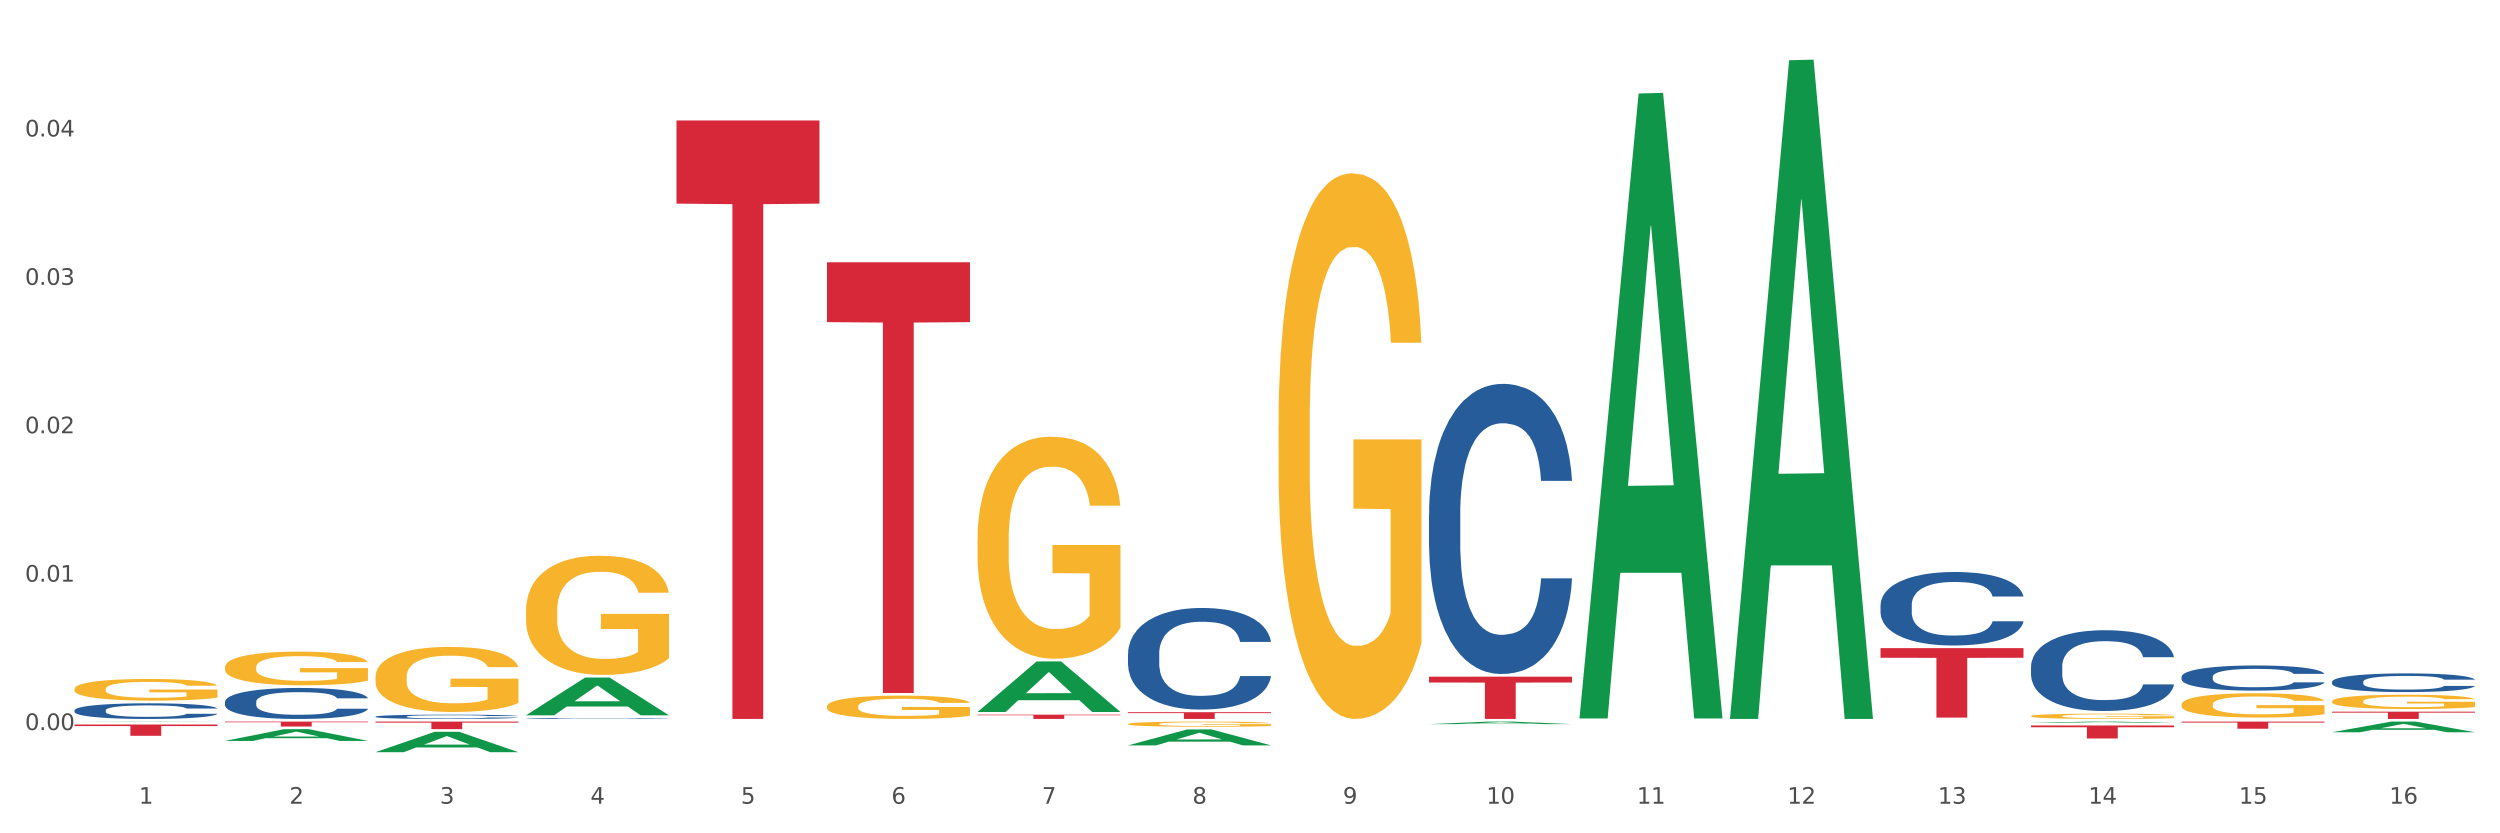 <?xml version="1.0" encoding="utf-8" standalone="no"?>
<!DOCTYPE svg PUBLIC "-//W3C//DTD SVG 1.1//EN"
  "http://www.w3.org/Graphics/SVG/1.1/DTD/svg11.dtd">
<svg xmlns:xlink="http://www.w3.org/1999/xlink" width="1080pt" height="360pt" viewBox="0 0 1080 360" xmlns="http://www.w3.org/2000/svg" version="1.1">
 <rect x="0" y="0" width="1080" height="360" fill="#333333" stroke="none"/>
 <defs>
  <style type="text/css">*{stroke-linejoin: round; stroke-linecap: butt}</style>
 </defs>
 <g id="figure_1">
  <g id="patch_1">
   <path d="M 0 360 
L 1080 360 
L 1080 0 
L 0 0 
z
" style="fill: #ffffff; stroke: #ffffff; stroke-linejoin: miter"/>
  </g>
  <g id="axes_1">
   <g id="matplotlib.axis_1">
    <g id="xtick_1">
     <g id="text_1">
      <!-- 1 -->
      <g style="fill: #4d4d4d" transform="translate(60.004 347.204) scale(0.096 -0.096)">
       <defs>
        <path id="DejaVuSans-31" d="M 794 531 
L 1825 531 
L 1825 4091 
L 703 3866 
L 703 4441 
L 1819 4666 
L 2450 4666 
L 2450 531 
L 3481 531 
L 3481 0 
L 794 0 
L 794 531 
z
" transform="scale(0.016)"/>
       </defs>
       <use xlink:href="#DejaVuSans-31"/>
      </g>
     </g>
    </g>
    <g id="xtick_2">
     <g id="text_2">
      <!-- 2 -->
      <g style="fill: #4d4d4d" transform="translate(125.021 347.204) scale(0.096 -0.096)">
       <defs>
        <path id="DejaVuSans-32" d="M 1228 531 
L 3431 531 
L 3431 0 
L 469 0 
L 469 531 
Q 828 903 1448 1529 
Q 2069 2156 2228 2338 
Q 2531 2678 2651 2914 
Q 2772 3150 2772 3378 
Q 2772 3750 2511 3984 
Q 2250 4219 1831 4219 
Q 1534 4219 1204 4116 
Q 875 4013 500 3803 
L 500 4441 
Q 881 4594 1212 4672 
Q 1544 4750 1819 4750 
Q 2544 4750 2975 4387 
Q 3406 4025 3406 3419 
Q 3406 3131 3298 2873 
Q 3191 2616 2906 2266 
Q 2828 2175 2409 1742 
Q 1991 1309 1228 531 
z
" transform="scale(0.016)"/>
       </defs>
       <use xlink:href="#DejaVuSans-32"/>
      </g>
     </g>
    </g>
    <g id="xtick_3">
     <g id="text_3">
      <!-- 3 -->
      <g style="fill: #4d4d4d" transform="translate(190.039 347.204) scale(0.096 -0.096)">
       <defs>
        <path id="DejaVuSans-33" d="M 2597 2516 
Q 3050 2419 3304 2112 
Q 3559 1806 3559 1356 
Q 3559 666 3084 287 
Q 2609 -91 1734 -91 
Q 1441 -91 1130 -33 
Q 819 25 488 141 
L 488 750 
Q 750 597 1062 519 
Q 1375 441 1716 441 
Q 2309 441 2620 675 
Q 2931 909 2931 1356 
Q 2931 1769 2642 2001 
Q 2353 2234 1838 2234 
L 1294 2234 
L 1294 2753 
L 1863 2753 
Q 2328 2753 2575 2939 
Q 2822 3125 2822 3475 
Q 2822 3834 2567 4026 
Q 2313 4219 1838 4219 
Q 1578 4219 1281 4162 
Q 984 4106 628 3988 
L 628 4550 
Q 988 4650 1302 4700 
Q 1616 4750 1894 4750 
Q 2613 4750 3031 4423 
Q 3450 4097 3450 3541 
Q 3450 3153 3228 2886 
Q 3006 2619 2597 2516 
z
" transform="scale(0.016)"/>
       </defs>
       <use xlink:href="#DejaVuSans-33"/>
      </g>
     </g>
    </g>
    <g id="xtick_4">
     <g id="text_4">
      <!-- 4 -->
      <g style="fill: #4d4d4d" transform="translate(255.056 347.204) scale(0.096 -0.096)">
       <defs>
        <path id="DejaVuSans-34" d="M 2419 4116 
L 825 1625 
L 2419 1625 
L 2419 4116 
z
M 2253 4666 
L 3047 4666 
L 3047 1625 
L 3713 1625 
L 3713 1100 
L 3047 1100 
L 3047 0 
L 2419 0 
L 2419 1100 
L 313 1100 
L 313 1709 
L 2253 4666 
z
" transform="scale(0.016)"/>
       </defs>
       <use xlink:href="#DejaVuSans-34"/>
      </g>
     </g>
    </g>
    <g id="xtick_5">
     <g id="text_5">
      <!-- 5 -->
      <g style="fill: #4d4d4d" transform="translate(320.073 347.204) scale(0.096 -0.096)">
       <defs>
        <path id="DejaVuSans-35" d="M 691 4666 
L 3169 4666 
L 3169 4134 
L 1269 4134 
L 1269 2991 
Q 1406 3038 1543 3061 
Q 1681 3084 1819 3084 
Q 2600 3084 3056 2656 
Q 3513 2228 3513 1497 
Q 3513 744 3044 326 
Q 2575 -91 1722 -91 
Q 1428 -91 1123 -41 
Q 819 9 494 109 
L 494 744 
Q 775 591 1075 516 
Q 1375 441 1709 441 
Q 2250 441 2565 725 
Q 2881 1009 2881 1497 
Q 2881 1984 2565 2268 
Q 2250 2553 1709 2553 
Q 1456 2553 1204 2497 
Q 953 2441 691 2322 
L 691 4666 
z
" transform="scale(0.016)"/>
       </defs>
       <use xlink:href="#DejaVuSans-35"/>
      </g>
     </g>
    </g>
    <g id="xtick_6">
     <g id="text_6">
      <!-- 6 -->
      <g style="fill: #4d4d4d" transform="translate(385.09 347.204) scale(0.096 -0.096)">
       <defs>
        <path id="DejaVuSans-36" d="M 2113 2584 
Q 1688 2584 1439 2293 
Q 1191 2003 1191 1497 
Q 1191 994 1439 701 
Q 1688 409 2113 409 
Q 2538 409 2786 701 
Q 3034 994 3034 1497 
Q 3034 2003 2786 2293 
Q 2538 2584 2113 2584 
z
M 3366 4563 
L 3366 3988 
Q 3128 4100 2886 4159 
Q 2644 4219 2406 4219 
Q 1781 4219 1451 3797 
Q 1122 3375 1075 2522 
Q 1259 2794 1537 2939 
Q 1816 3084 2150 3084 
Q 2853 3084 3261 2657 
Q 3669 2231 3669 1497 
Q 3669 778 3244 343 
Q 2819 -91 2113 -91 
Q 1303 -91 875 529 
Q 447 1150 447 2328 
Q 447 3434 972 4092 
Q 1497 4750 2381 4750 
Q 2619 4750 2861 4703 
Q 3103 4656 3366 4563 
z
" transform="scale(0.016)"/>
       </defs>
       <use xlink:href="#DejaVuSans-36"/>
      </g>
     </g>
    </g>
    <g id="xtick_7">
     <g id="text_7">
      <!-- 7 -->
      <g style="fill: #4d4d4d" transform="translate(450.108 347.204) scale(0.096 -0.096)">
       <defs>
        <path id="DejaVuSans-37" d="M 525 4666 
L 3525 4666 
L 3525 4397 
L 1831 0 
L 1172 0 
L 2766 4134 
L 525 4134 
L 525 4666 
z
" transform="scale(0.016)"/>
       </defs>
       <use xlink:href="#DejaVuSans-37"/>
      </g>
     </g>
    </g>
    <g id="xtick_8">
     <g id="text_8">
      <!-- 8 -->
      <g style="fill: #4d4d4d" transform="translate(515.125 347.204) scale(0.096 -0.096)">
       <defs>
        <path id="DejaVuSans-38" d="M 2034 2216 
Q 1584 2216 1326 1975 
Q 1069 1734 1069 1313 
Q 1069 891 1326 650 
Q 1584 409 2034 409 
Q 2484 409 2743 651 
Q 3003 894 3003 1313 
Q 3003 1734 2745 1975 
Q 2488 2216 2034 2216 
z
M 1403 2484 
Q 997 2584 770 2862 
Q 544 3141 544 3541 
Q 544 4100 942 4425 
Q 1341 4750 2034 4750 
Q 2731 4750 3128 4425 
Q 3525 4100 3525 3541 
Q 3525 3141 3298 2862 
Q 3072 2584 2669 2484 
Q 3125 2378 3379 2068 
Q 3634 1759 3634 1313 
Q 3634 634 3220 271 
Q 2806 -91 2034 -91 
Q 1263 -91 848 271 
Q 434 634 434 1313 
Q 434 1759 690 2068 
Q 947 2378 1403 2484 
z
M 1172 3481 
Q 1172 3119 1398 2916 
Q 1625 2713 2034 2713 
Q 2441 2713 2670 2916 
Q 2900 3119 2900 3481 
Q 2900 3844 2670 4047 
Q 2441 4250 2034 4250 
Q 1625 4250 1398 4047 
Q 1172 3844 1172 3481 
z
" transform="scale(0.016)"/>
       </defs>
       <use xlink:href="#DejaVuSans-38"/>
      </g>
     </g>
    </g>
    <g id="xtick_9">
     <g id="text_9">
      <!-- 9 -->
      <g style="fill: #4d4d4d" transform="translate(580.142 347.204) scale(0.096 -0.096)">
       <defs>
        <path id="DejaVuSans-39" d="M 703 97 
L 703 672 
Q 941 559 1184 500 
Q 1428 441 1663 441 
Q 2288 441 2617 861 
Q 2947 1281 2994 2138 
Q 2813 1869 2534 1725 
Q 2256 1581 1919 1581 
Q 1219 1581 811 2004 
Q 403 2428 403 3163 
Q 403 3881 828 4315 
Q 1253 4750 1959 4750 
Q 2769 4750 3195 4129 
Q 3622 3509 3622 2328 
Q 3622 1225 3098 567 
Q 2575 -91 1691 -91 
Q 1453 -91 1209 -44 
Q 966 3 703 97 
z
M 1959 2075 
Q 2384 2075 2632 2365 
Q 2881 2656 2881 3163 
Q 2881 3666 2632 3958 
Q 2384 4250 1959 4250 
Q 1534 4250 1286 3958 
Q 1038 3666 1038 3163 
Q 1038 2656 1286 2365 
Q 1534 2075 1959 2075 
z
" transform="scale(0.016)"/>
       </defs>
       <use xlink:href="#DejaVuSans-39"/>
      </g>
     </g>
    </g>
    <g id="xtick_10">
     <g id="text_10">
      <!-- 10 -->
      <g style="fill: #4d4d4d" transform="translate(642.105 347.204) scale(0.096 -0.096)">
       <defs>
        <path id="DejaVuSans-30" d="M 2034 4250 
Q 1547 4250 1301 3770 
Q 1056 3291 1056 2328 
Q 1056 1369 1301 889 
Q 1547 409 2034 409 
Q 2525 409 2770 889 
Q 3016 1369 3016 2328 
Q 3016 3291 2770 3770 
Q 2525 4250 2034 4250 
z
M 2034 4750 
Q 2819 4750 3233 4129 
Q 3647 3509 3647 2328 
Q 3647 1150 3233 529 
Q 2819 -91 2034 -91 
Q 1250 -91 836 529 
Q 422 1150 422 2328 
Q 422 3509 836 4129 
Q 1250 4750 2034 4750 
z
" transform="scale(0.016)"/>
       </defs>
       <use xlink:href="#DejaVuSans-31"/>
       <use xlink:href="#DejaVuSans-30" transform="translate(63.623 0)"/>
      </g>
     </g>
    </g>
    <g id="xtick_11">
     <g id="text_11">
      <!-- 11 -->
      <g style="fill: #4d4d4d" transform="translate(707.123 347.204) scale(0.096 -0.096)">
       <use xlink:href="#DejaVuSans-31"/>
       <use xlink:href="#DejaVuSans-31" transform="translate(63.623 0)"/>
      </g>
     </g>
    </g>
    <g id="xtick_12">
     <g id="text_12">
      <!-- 12 -->
      <g style="fill: #4d4d4d" transform="translate(772.14 347.204) scale(0.096 -0.096)">
       <use xlink:href="#DejaVuSans-31"/>
       <use xlink:href="#DejaVuSans-32" transform="translate(63.623 0)"/>
      </g>
     </g>
    </g>
    <g id="xtick_13">
     <g id="text_13">
      <!-- 13 -->
      <g style="fill: #4d4d4d" transform="translate(837.157 347.204) scale(0.096 -0.096)">
       <use xlink:href="#DejaVuSans-31"/>
       <use xlink:href="#DejaVuSans-33" transform="translate(63.623 0)"/>
      </g>
     </g>
    </g>
    <g id="xtick_14">
     <g id="text_14">
      <!-- 14 -->
      <g style="fill: #4d4d4d" transform="translate(902.174 347.204) scale(0.096 -0.096)">
       <use xlink:href="#DejaVuSans-31"/>
       <use xlink:href="#DejaVuSans-34" transform="translate(63.623 0)"/>
      </g>
     </g>
    </g>
    <g id="xtick_15">
     <g id="text_15">
      <!-- 15 -->
      <g style="fill: #4d4d4d" transform="translate(967.192 347.204) scale(0.096 -0.096)">
       <use xlink:href="#DejaVuSans-31"/>
       <use xlink:href="#DejaVuSans-35" transform="translate(63.623 0)"/>
      </g>
     </g>
    </g>
    <g id="xtick_16">
     <g id="text_16">
      <!-- 16 -->
      <g style="fill: #4d4d4d" transform="translate(1032.209 347.204) scale(0.096 -0.096)">
       <use xlink:href="#DejaVuSans-31"/>
       <use xlink:href="#DejaVuSans-36" transform="translate(63.623 0)"/>
      </g>
     </g>
    </g>
    <g id="xtick_17"/>
    <g id="xtick_18"/>
    <g id="xtick_19"/>
    <g id="xtick_20"/>
    <g id="xtick_21"/>
    <g id="xtick_22"/>
    <g id="xtick_23"/>
    <g id="xtick_24"/>
    <g id="xtick_25"/>
    <g id="xtick_26"/>
    <g id="xtick_27"/>
    <g id="xtick_28"/>
    <g id="xtick_29"/>
    <g id="xtick_30"/>
    <g id="xtick_31"/>
   </g>
   <g id="matplotlib.axis_2">
    <g id="ytick_1">
     <g id="text_17">
      <!-- 0.00 -->
      <g style="fill: #4d4d4d" transform="translate(10.8 315.378) scale(0.096 -0.096)">
       <defs>
        <path id="DejaVuSans-2e" d="M 684 794 
L 1344 794 
L 1344 0 
L 684 0 
L 684 794 
z
" transform="scale(0.016)"/>
       </defs>
       <use xlink:href="#DejaVuSans-30"/>
       <use xlink:href="#DejaVuSans-2e" transform="translate(63.623 0)"/>
       <use xlink:href="#DejaVuSans-30" transform="translate(95.41 0)"/>
       <use xlink:href="#DejaVuSans-30" transform="translate(159.033 0)"/>
      </g>
     </g>
    </g>
    <g id="ytick_2">
     <g id="text_18">
      <!-- 0.01 -->
      <g style="fill: #4d4d4d" transform="translate(10.8 251.273) scale(0.096 -0.096)">
       <use xlink:href="#DejaVuSans-30"/>
       <use xlink:href="#DejaVuSans-2e" transform="translate(63.623 0)"/>
       <use xlink:href="#DejaVuSans-30" transform="translate(95.41 0)"/>
       <use xlink:href="#DejaVuSans-31" transform="translate(159.033 0)"/>
      </g>
     </g>
    </g>
    <g id="ytick_3">
     <g id="text_19">
      <!-- 0.02 -->
      <g style="fill: #4d4d4d" transform="translate(10.8 187.168) scale(0.096 -0.096)">
       <use xlink:href="#DejaVuSans-30"/>
       <use xlink:href="#DejaVuSans-2e" transform="translate(63.623 0)"/>
       <use xlink:href="#DejaVuSans-30" transform="translate(95.41 0)"/>
       <use xlink:href="#DejaVuSans-32" transform="translate(159.033 0)"/>
      </g>
     </g>
    </g>
    <g id="ytick_4">
     <g id="text_20">
      <!-- 0.03 -->
      <g style="fill: #4d4d4d" transform="translate(10.8 123.063) scale(0.096 -0.096)">
       <use xlink:href="#DejaVuSans-30"/>
       <use xlink:href="#DejaVuSans-2e" transform="translate(63.623 0)"/>
       <use xlink:href="#DejaVuSans-30" transform="translate(95.41 0)"/>
       <use xlink:href="#DejaVuSans-33" transform="translate(159.033 0)"/>
      </g>
     </g>
    </g>
    <g id="ytick_5">
     <g id="text_21">
      <!-- 0.04 -->
      <g style="fill: #4d4d4d" transform="translate(10.8 58.957) scale(0.096 -0.096)">
       <use xlink:href="#DejaVuSans-30"/>
       <use xlink:href="#DejaVuSans-2e" transform="translate(63.623 0)"/>
       <use xlink:href="#DejaVuSans-30" transform="translate(95.41 0)"/>
       <use xlink:href="#DejaVuSans-34" transform="translate(159.033 0)"/>
      </g>
     </g>
    </g>
    <g id="ytick_6"/>
    <g id="ytick_7"/>
    <g id="ytick_8"/>
    <g id="ytick_9"/>
    <g id="ytick_10"/>
   </g>
   <g id="PolyCollection_1">
    <path d="M 32.175 311.846 
L 32.239 311.846 
L 57.709 311.731 
L 68.28 311.731 
L 93.941 311.846 
L 81.715 311.846 
L 76.176 311.819 
L 49.877 311.819 
L 49.686 311.82 
L 44.337 311.846 
L 32.175 311.846 
L 32.175 311.846 
L 53.188 311.803 
L 72.864 311.803 
L 63.122 311.756 
L 62.995 311.755 
L 62.867 311.756 
L 53.125 311.803 
L 53.188 311.803 
L 32.175 311.846 
z
" clip-path="url(#p68e760a5a3)" style="fill: #109648"/>
    <path d="M 877.399 313.41 
L 939.166 313.41 
L 939.166 314.188 
L 914.869 314.193 
L 914.869 319.007 
L 901.549 319.007 
L 901.549 314.193 
L 877.399 314.188 
L 877.399 313.415 
L 877.399 313.41 
z
" clip-path="url(#p68e760a5a3)" style="fill: #d62839"/>
    <path d="M 32.175 297.645 
L 32.248 297.636 
L 32.248 297.329 
L 32.394 297.064 
L 33.123 296.423 
L 34.217 295.893 
L 35.019 295.61 
L 35.821 295.38 
L 36.769 295.149 
L 37.936 294.91 
L 40.051 294.559 
L 41.363 294.38 
L 42.968 294.191 
L 45.885 293.918 
L 47.999 293.764 
L 50.187 293.636 
L 53.76 293.482 
L 56.094 293.414 
L 58.573 293.362 
L 61.563 293.328 
L 63.824 293.32 
L 68.783 293.345 
L 73.012 293.422 
L 75.054 293.482 
L 77.679 293.585 
L 79.065 293.653 
L 81.326 293.79 
L 83.659 293.969 
L 85.263 294.123 
L 87.67 294.414 
L 89.493 294.704 
L 91.17 295.063 
L 92.045 295.311 
L 92.702 295.542 
L 93.285 295.807 
L 93.868 296.226 
L 80.742 296.226 
L 80.232 295.927 
L 79.43 295.645 
L 78.263 295.371 
L 77.242 295.2 
L 75.492 294.986 
L 73.887 294.85 
L 72.21 294.747 
L 70.168 294.662 
L 68.564 294.619 
L 66.303 294.585 
L 61.855 294.593 
L 58.865 294.662 
L 56.823 294.747 
L 55.511 294.824 
L 54.344 294.91 
L 53.031 295.029 
L 51.5 295.209 
L 50.406 295.371 
L 49.312 295.576 
L 48.437 295.781 
L 47.635 296.021 
L 46.979 296.277 
L 46.468 296.542 
L 46.031 296.867 
L 45.666 297.406 
L 45.666 298.577 
L 45.812 298.842 
L 46.176 299.192 
L 46.614 299.457 
L 47.343 299.773 
L 47.999 299.987 
L 49.239 300.295 
L 50.625 300.551 
L 51.719 300.714 
L 52.812 300.851 
L 54.708 301.039 
L 56.823 301.192 
L 58.646 301.286 
L 61.126 301.372 
L 62.803 301.406 
L 64.261 301.423 
L 67.835 301.423 
L 70.387 301.398 
L 73.231 301.338 
L 75.419 301.261 
L 77.242 301.167 
L 79.284 301.013 
L 80.596 300.868 
L 80.596 299.081 
L 64.553 299.072 
L 64.553 297.884 
L 93.941 297.884 
L 93.941 301.372 
L 92.702 301.551 
L 91.316 301.714 
L 89.858 301.859 
L 87.67 302.039 
L 85.045 302.21 
L 82.711 302.329 
L 80.232 302.432 
L 77.315 302.526 
L 73.523 302.611 
L 71.189 302.646 
L 68.272 302.671 
L 64.845 302.68 
L 61.855 302.663 
L 58.938 302.62 
L 55.875 302.543 
L 52.885 302.432 
L 50.625 302.321 
L 48.364 302.184 
L 45.958 302.005 
L 44.062 301.834 
L 42.603 301.68 
L 40.999 301.483 
L 39.249 301.227 
L 37.936 300.996 
L 36.769 300.756 
L 35.529 300.449 
L 34.654 300.184 
L 33.779 299.85 
L 33.269 299.602 
L 32.685 299.218 
L 32.248 298.679 
L 32.175 297.645 
z
" clip-path="url(#p68e760a5a3)" style="fill: #f7b32b"/>
    <path d="M 617.33 292.318 
L 679.097 292.318 
L 679.097 294.857 
L 654.8 294.874 
L 654.8 310.587 
L 641.481 310.587 
L 641.481 294.874 
L 617.33 294.857 
L 617.33 292.335 
L 617.33 292.318 
z
" clip-path="url(#p68e760a5a3)" style="fill: #d62839"/>
    <path d="M 487.296 307.678 
L 549.062 307.678 
L 549.062 308.083 
L 524.765 308.085 
L 524.765 310.587 
L 511.446 310.587 
L 511.446 308.085 
L 487.296 308.083 
L 487.296 307.681 
L 487.296 307.678 
z
" clip-path="url(#p68e760a5a3)" style="fill: #d62839"/>
    <path d="M 422.278 308.732 
L 484.045 308.732 
L 484.045 308.99 
L 459.748 308.991 
L 459.748 310.587 
L 446.429 310.587 
L 446.429 308.991 
L 422.278 308.99 
L 422.278 308.733 
L 422.278 308.732 
z
" clip-path="url(#p68e760a5a3)" style="fill: #d62839"/>
    <path d="M 357.261 113.304 
L 419.028 113.304 
L 419.028 139.162 
L 394.731 139.337 
L 394.731 299.375 
L 381.412 299.375 
L 381.412 139.337 
L 357.261 139.162 
L 357.261 113.479 
L 357.261 113.304 
z
" clip-path="url(#p68e760a5a3)" style="fill: #d62839"/>
    <path d="M 292.244 52.03 
L 354.01 52.03 
L 354.01 87.961 
L 329.714 88.204 
L 329.714 310.585 
L 316.394 310.585 
L 316.394 88.204 
L 292.244 87.961 
L 292.244 52.273 
L 292.244 52.03 
z
" clip-path="url(#p68e760a5a3)" style="fill: #d62839"/>
    <path d="M 162.209 311.731 
L 223.976 311.731 
L 223.976 312.185 
L 199.679 312.188 
L 199.679 314.996 
L 186.36 314.996 
L 186.36 312.188 
L 162.209 312.185 
L 162.209 311.734 
L 162.209 311.731 
z
" clip-path="url(#p68e760a5a3)" style="fill: #d62839"/>
    <path d="M 97.192 311.731 
L 158.959 311.731 
L 158.959 312.026 
L 134.662 312.028 
L 134.662 313.854 
L 121.343 313.854 
L 121.343 312.028 
L 97.192 312.026 
L 97.192 311.733 
L 97.192 311.731 
z
" clip-path="url(#p68e760a5a3)" style="fill: #d62839"/>
    <path d="M 32.175 312.99 
L 93.941 312.99 
L 93.941 313.667 
L 69.645 313.671 
L 69.645 317.857 
L 56.325 317.857 
L 56.325 313.671 
L 32.175 313.667 
L 32.175 312.995 
L 32.175 312.99 
z
" clip-path="url(#p68e760a5a3)" style="fill: #d62839"/>
    <path d="M 32.175 306.863 
L 32.248 306.856 
L 32.248 306.684 
L 32.467 306.449 
L 33.27 306.016 
L 34.292 305.689 
L 36.045 305.306 
L 36.994 305.146 
L 38.235 304.966 
L 40.79 304.676 
L 43.711 304.429 
L 45.755 304.293 
L 47.288 304.207 
L 50.72 304.052 
L 52.691 303.984 
L 54.735 303.929 
L 56.487 303.892 
L 59.408 303.848 
L 61.744 303.83 
L 64.445 303.824 
L 66.709 303.83 
L 69.702 303.855 
L 74.083 303.929 
L 75.762 303.972 
L 78.025 304.046 
L 80.362 304.145 
L 82.26 304.244 
L 84.45 304.386 
L 86.713 304.571 
L 88.904 304.806 
L 90.437 305.022 
L 91.678 305.251 
L 92.773 305.528 
L 93.576 305.831 
L 93.941 306.084 
L 80.581 306.084 
L 80.216 305.856 
L 79.485 305.609 
L 78.755 305.442 
L 77.952 305.306 
L 76.711 305.152 
L 75.616 305.053 
L 73.791 304.936 
L 72.111 304.861 
L 70.724 304.818 
L 69.045 304.781 
L 65.468 304.744 
L 62.912 304.744 
L 61.306 304.756 
L 59.335 304.787 
L 57.655 304.831 
L 55.684 304.905 
L 54.151 304.985 
L 52.618 305.09 
L 51.742 305.164 
L 50.427 305.3 
L 49.551 305.411 
L 48.383 305.603 
L 47.726 305.738 
L 46.558 306.091 
L 46.047 306.35 
L 45.828 306.529 
L 45.682 306.727 
L 45.682 307.69 
L 46.12 308.123 
L 46.485 308.308 
L 47.069 308.518 
L 48.164 308.79 
L 49.77 309.055 
L 51.45 309.247 
L 52.837 309.364 
L 54.151 309.451 
L 55.465 309.519 
L 57.071 309.58 
L 58.386 309.617 
L 60.357 309.654 
L 62.693 309.673 
L 64.518 309.673 
L 68.242 309.642 
L 69.921 309.611 
L 71.527 309.568 
L 73.28 309.5 
L 74.667 309.426 
L 75.47 309.37 
L 76.784 309.253 
L 77.806 309.129 
L 78.682 308.987 
L 79.266 308.864 
L 79.923 308.679 
L 80.435 308.469 
L 80.581 308.357 
L 93.941 308.357 
L 93.649 308.58 
L 93.138 308.796 
L 92.116 309.086 
L 91.313 309.253 
L 90.072 309.457 
L 88.758 309.63 
L 86.932 309.821 
L 85.253 309.963 
L 83.501 310.087 
L 81.603 310.198 
L 78.171 310.352 
L 76.93 310.396 
L 74.302 310.47 
L 72.257 310.513 
L 69.264 310.556 
L 66.198 310.581 
L 62.985 310.587 
L 60.138 310.575 
L 56.998 310.538 
L 55.027 310.501 
L 52.837 310.445 
L 50.281 310.359 
L 47.872 310.254 
L 45.609 310.13 
L 43.492 309.988 
L 41.52 309.827 
L 38.965 309.562 
L 37.067 309.302 
L 35.679 309.062 
L 34.73 308.858 
L 33.781 308.598 
L 33.27 308.419 
L 32.467 307.987 
L 32.175 307.585 
L 32.175 306.863 
z
" clip-path="url(#p68e760a5a3)" style="fill: #255c99"/>
    <path d="M 97.192 303.213 
L 97.265 303.201 
L 97.265 302.859 
L 97.484 302.394 
L 98.287 301.538 
L 99.31 300.89 
L 101.062 300.132 
L 102.011 299.814 
L 103.252 299.459 
L 105.807 298.884 
L 108.728 298.395 
L 110.772 298.126 
L 112.305 297.955 
L 115.737 297.649 
L 117.708 297.515 
L 119.752 297.405 
L 121.505 297.331 
L 124.425 297.246 
L 126.761 297.209 
L 129.463 297.197 
L 131.726 297.209 
L 134.719 297.258 
L 139.1 297.405 
L 140.779 297.49 
L 143.042 297.637 
L 145.379 297.833 
L 147.277 298.028 
L 149.467 298.31 
L 151.731 298.676 
L 153.921 299.141 
L 155.454 299.569 
L 156.695 300.022 
L 157.79 300.572 
L 158.594 301.171 
L 158.959 301.672 
L 145.598 301.672 
L 145.233 301.22 
L 144.503 300.731 
L 143.773 300.401 
L 142.969 300.132 
L 141.728 299.826 
L 140.633 299.63 
L 138.808 299.398 
L 137.129 299.251 
L 135.741 299.166 
L 134.062 299.092 
L 130.485 299.019 
L 127.929 299.019 
L 126.323 299.043 
L 124.352 299.104 
L 122.673 299.19 
L 120.701 299.337 
L 119.168 299.496 
L 117.635 299.704 
L 116.759 299.85 
L 115.445 300.119 
L 114.569 300.339 
L 113.4 300.719 
L 112.743 300.988 
L 111.575 301.685 
L 111.064 302.198 
L 110.845 302.553 
L 110.699 302.944 
L 110.699 304.852 
L 111.137 305.708 
L 111.502 306.075 
L 112.086 306.491 
L 113.181 307.029 
L 114.788 307.554 
L 116.467 307.934 
L 117.854 308.166 
L 119.168 308.337 
L 120.482 308.472 
L 122.089 308.594 
L 123.403 308.667 
L 125.374 308.741 
L 127.71 308.777 
L 129.536 308.777 
L 133.259 308.716 
L 134.938 308.655 
L 136.545 308.569 
L 138.297 308.435 
L 139.684 308.288 
L 140.487 308.178 
L 141.801 307.946 
L 142.823 307.701 
L 143.7 307.42 
L 144.284 307.175 
L 144.941 306.808 
L 145.452 306.393 
L 145.598 306.173 
L 158.959 306.173 
L 158.667 306.613 
L 158.156 307.041 
L 157.133 307.616 
L 156.33 307.946 
L 155.089 308.349 
L 153.775 308.692 
L 151.95 309.071 
L 150.27 309.352 
L 148.518 309.597 
L 146.62 309.817 
L 143.188 310.122 
L 141.947 310.208 
L 139.319 310.355 
L 137.275 310.44 
L 134.281 310.526 
L 131.215 310.575 
L 128.002 310.587 
L 125.155 310.563 
L 122.016 310.489 
L 120.044 310.416 
L 117.854 310.306 
L 115.299 310.135 
L 112.889 309.927 
L 110.626 309.682 
L 108.509 309.401 
L 106.538 309.083 
L 103.982 308.557 
L 102.084 308.044 
L 100.697 307.567 
L 99.748 307.163 
L 98.798 306.65 
L 98.287 306.295 
L 97.484 305.439 
L 97.192 304.644 
L 97.192 303.213 
z
" clip-path="url(#p68e760a5a3)" style="fill: #255c99"/>
    <path d="M 162.209 309.565 
L 162.282 309.563 
L 162.282 309.516 
L 162.502 309.451 
L 163.305 309.332 
L 164.327 309.243 
L 166.079 309.137 
L 167.028 309.093 
L 168.269 309.044 
L 170.825 308.964 
L 173.745 308.897 
L 175.789 308.859 
L 177.323 308.836 
L 180.754 308.793 
L 182.725 308.775 
L 184.77 308.759 
L 186.522 308.749 
L 189.442 308.737 
L 191.778 308.732 
L 194.48 308.73 
L 196.743 308.732 
L 199.737 308.739 
L 204.117 308.759 
L 205.796 308.771 
L 208.06 308.791 
L 210.396 308.819 
L 212.294 308.846 
L 214.485 308.885 
L 216.748 308.936 
L 218.938 309 
L 220.471 309.059 
L 221.713 309.122 
L 222.808 309.198 
L 223.611 309.282 
L 223.976 309.351 
L 210.615 309.351 
L 210.25 309.288 
L 209.52 309.22 
L 208.79 309.175 
L 207.987 309.137 
L 206.746 309.095 
L 205.65 309.068 
L 203.825 309.036 
L 202.146 309.015 
L 200.759 309.003 
L 199.079 308.993 
L 195.502 308.983 
L 192.947 308.983 
L 191.34 308.986 
L 189.369 308.995 
L 187.69 309.007 
L 185.719 309.027 
L 184.185 309.049 
L 182.652 309.078 
L 181.776 309.098 
L 180.462 309.136 
L 179.586 309.166 
L 178.418 309.219 
L 177.761 309.256 
L 176.592 309.353 
L 176.081 309.424 
L 175.862 309.473 
L 175.716 309.527 
L 175.716 309.792 
L 176.154 309.911 
L 176.519 309.961 
L 177.104 310.019 
L 178.199 310.094 
L 179.805 310.167 
L 181.484 310.219 
L 182.871 310.251 
L 184.185 310.275 
L 185.5 310.294 
L 187.106 310.311 
L 188.42 310.321 
L 190.391 310.331 
L 192.728 310.336 
L 194.553 310.336 
L 198.276 310.328 
L 199.956 310.319 
L 201.562 310.307 
L 203.314 310.289 
L 204.701 310.268 
L 205.504 310.253 
L 206.819 310.221 
L 207.841 310.187 
L 208.717 310.148 
L 209.301 310.114 
L 209.958 310.063 
L 210.469 310.006 
L 210.615 309.975 
L 223.976 309.975 
L 223.684 310.036 
L 223.173 310.095 
L 222.151 310.175 
L 221.348 310.221 
L 220.106 310.277 
L 218.792 310.324 
L 216.967 310.377 
L 215.288 310.416 
L 213.535 310.45 
L 211.637 310.48 
L 208.206 310.523 
L 206.965 310.535 
L 204.336 310.555 
L 202.292 310.567 
L 199.299 310.579 
L 196.232 310.585 
L 193.02 310.587 
L 190.172 310.584 
L 187.033 310.574 
L 185.062 310.563 
L 182.871 310.548 
L 180.316 310.524 
L 177.907 310.496 
L 175.643 310.462 
L 173.526 310.423 
L 171.555 310.379 
L 168.999 310.306 
L 167.101 310.234 
L 165.714 310.168 
L 164.765 310.112 
L 163.816 310.041 
L 163.305 309.992 
L 162.502 309.873 
L 162.209 309.763 
L 162.209 309.565 
z
" clip-path="url(#p68e760a5a3)" style="fill: #255c99"/>
    <path d="M 227.227 310.355 
L 227.3 310.354 
L 227.3 310.343 
L 227.519 310.329 
L 228.322 310.302 
L 229.344 310.281 
L 231.096 310.257 
L 232.045 310.247 
L 233.287 310.236 
L 235.842 310.218 
L 238.762 310.203 
L 240.807 310.194 
L 242.34 310.189 
L 245.771 310.179 
L 247.743 310.175 
L 249.787 310.171 
L 251.539 310.169 
L 254.459 310.166 
L 256.796 310.165 
L 259.497 310.165 
L 261.76 310.165 
L 264.754 310.167 
L 269.134 310.171 
L 270.814 310.174 
L 273.077 310.179 
L 275.413 310.185 
L 277.312 310.191 
L 279.502 310.2 
L 281.765 310.211 
L 283.955 310.226 
L 285.489 310.24 
L 286.73 310.254 
L 287.825 310.271 
L 288.628 310.29 
L 288.993 310.306 
L 275.632 310.306 
L 275.267 310.292 
L 274.537 310.276 
L 273.807 310.266 
L 273.004 310.257 
L 271.763 310.248 
L 270.668 310.242 
L 268.842 310.234 
L 267.163 310.23 
L 265.776 310.227 
L 264.097 310.225 
L 260.519 310.222 
L 257.964 310.222 
L 256.358 310.223 
L 254.386 310.225 
L 252.707 310.228 
L 250.736 310.232 
L 249.203 310.237 
L 247.669 310.244 
L 246.793 310.249 
L 245.479 310.257 
L 244.603 310.264 
L 243.435 310.276 
L 242.778 310.284 
L 241.61 310.306 
L 241.099 310.323 
L 240.88 310.334 
L 240.734 310.346 
L 240.734 310.406 
L 241.172 310.433 
L 241.537 310.445 
L 242.121 310.458 
L 243.216 310.475 
L 244.822 310.492 
L 246.501 310.503 
L 247.889 310.511 
L 249.203 310.516 
L 250.517 310.52 
L 252.123 310.524 
L 253.437 310.527 
L 255.409 310.529 
L 257.745 310.53 
L 259.57 310.53 
L 263.294 310.528 
L 264.973 310.526 
L 266.579 310.524 
L 268.331 310.519 
L 269.718 310.515 
L 270.522 310.511 
L 271.836 310.504 
L 272.858 310.496 
L 273.734 310.487 
L 274.318 310.48 
L 274.975 310.468 
L 275.486 310.455 
L 275.632 310.448 
L 288.993 310.448 
L 288.701 310.462 
L 288.19 310.475 
L 287.168 310.493 
L 286.365 310.504 
L 285.124 310.517 
L 283.809 310.527 
L 281.984 310.539 
L 280.305 310.548 
L 278.553 310.556 
L 276.654 310.563 
L 273.223 310.573 
L 271.982 310.575 
L 269.353 310.58 
L 267.309 310.583 
L 264.316 310.585 
L 261.249 310.587 
L 258.037 310.587 
L 255.19 310.586 
L 252.05 310.584 
L 250.079 310.582 
L 247.889 310.578 
L 245.333 310.573 
L 242.924 310.566 
L 240.661 310.559 
L 238.543 310.55 
L 236.572 310.54 
L 234.017 310.523 
L 232.118 310.507 
L 230.731 310.492 
L 229.782 310.479 
L 228.833 310.463 
L 228.322 310.452 
L 227.519 310.425 
L 227.227 310.4 
L 227.227 310.355 
z
" clip-path="url(#p68e760a5a3)" style="fill: #255c99"/>
    <path d="M 942.416 311.731 
L 1004.183 311.731 
L 1004.183 312.158 
L 979.886 312.161 
L 979.886 314.806 
L 966.567 314.806 
L 966.567 312.161 
L 942.416 312.158 
L 942.416 311.734 
L 942.416 311.731 
z
" clip-path="url(#p68e760a5a3)" style="fill: #d62839"/>
    <path d="M 487.296 282.363 
L 487.369 282.323 
L 487.369 281.201 
L 487.588 279.677 
L 488.391 276.871 
L 489.413 274.747 
L 491.165 272.262 
L 492.114 271.219 
L 493.356 270.057 
L 495.911 268.173 
L 498.831 266.569 
L 500.876 265.688 
L 502.409 265.126 
L 505.84 264.124 
L 507.811 263.683 
L 509.856 263.323 
L 511.608 263.082 
L 514.528 262.801 
L 516.865 262.681 
L 519.566 262.641 
L 521.829 262.681 
L 524.823 262.841 
L 529.203 263.323 
L 530.883 263.603 
L 533.146 264.084 
L 535.482 264.726 
L 537.38 265.367 
L 539.571 266.289 
L 541.834 267.491 
L 544.024 269.015 
L 545.558 270.418 
L 546.799 271.901 
L 547.894 273.705 
L 548.697 275.669 
L 549.062 277.312 
L 535.701 277.312 
L 535.336 275.829 
L 534.606 274.226 
L 533.876 273.143 
L 533.073 272.262 
L 531.832 271.259 
L 530.737 270.618 
L 528.911 269.856 
L 527.232 269.375 
L 525.845 269.095 
L 524.166 268.854 
L 520.588 268.614 
L 518.033 268.614 
L 516.427 268.694 
L 514.455 268.894 
L 512.776 269.175 
L 510.805 269.656 
L 509.272 270.177 
L 507.738 270.859 
L 506.862 271.34 
L 505.548 272.221 
L 504.672 272.943 
L 503.504 274.186 
L 502.847 275.067 
L 501.679 277.352 
L 501.168 279.036 
L 500.949 280.198 
L 500.803 281.481 
L 500.803 287.734 
L 501.241 290.54 
L 501.606 291.743 
L 502.19 293.106 
L 503.285 294.87 
L 504.891 296.593 
L 506.57 297.836 
L 507.957 298.598 
L 509.272 299.159 
L 510.586 299.6 
L 512.192 300.001 
L 513.506 300.241 
L 515.478 300.482 
L 517.814 300.602 
L 519.639 300.602 
L 523.363 300.401 
L 525.042 300.201 
L 526.648 299.92 
L 528.4 299.479 
L 529.787 298.998 
L 530.591 298.638 
L 531.905 297.876 
L 532.927 297.074 
L 533.803 296.152 
L 534.387 295.351 
L 535.044 294.148 
L 535.555 292.785 
L 535.701 292.064 
L 549.062 292.064 
L 548.77 293.507 
L 548.259 294.91 
L 547.237 296.794 
L 546.434 297.876 
L 545.193 299.199 
L 543.878 300.321 
L 542.053 301.564 
L 540.374 302.486 
L 538.622 303.287 
L 536.723 304.009 
L 533.292 305.011 
L 532.051 305.292 
L 529.422 305.773 
L 527.378 306.053 
L 524.385 306.334 
L 521.318 306.494 
L 518.106 306.534 
L 515.258 306.454 
L 512.119 306.214 
L 510.148 305.973 
L 507.957 305.612 
L 505.402 305.051 
L 502.993 304.37 
L 500.73 303.568 
L 498.612 302.646 
L 496.641 301.604 
L 494.086 299.88 
L 492.187 298.197 
L 490.8 296.633 
L 489.851 295.311 
L 488.902 293.627 
L 488.391 292.464 
L 487.588 289.659 
L 487.296 287.053 
L 487.296 282.363 
z
" clip-path="url(#p68e760a5a3)" style="fill: #255c99"/>
    <path d="M 812.382 261.368 
L 812.455 261.339 
L 812.455 260.528 
L 812.674 259.426 
L 813.477 257.396 
L 814.499 255.86 
L 816.251 254.062 
L 817.201 253.309 
L 818.442 252.468 
L 820.997 251.105 
L 823.917 249.945 
L 825.962 249.308 
L 827.495 248.902 
L 830.926 248.177 
L 832.898 247.858 
L 834.942 247.597 
L 836.694 247.423 
L 839.615 247.22 
L 841.951 247.133 
L 844.652 247.104 
L 846.916 247.133 
L 849.909 247.249 
L 854.29 247.597 
L 855.969 247.8 
L 858.232 248.148 
L 860.568 248.612 
L 862.467 249.076 
L 864.657 249.742 
L 866.92 250.612 
L 869.111 251.714 
L 870.644 252.729 
L 871.885 253.801 
L 872.98 255.106 
L 873.783 256.527 
L 874.148 257.715 
L 860.787 257.715 
L 860.422 256.643 
L 859.692 255.483 
L 858.962 254.7 
L 858.159 254.062 
L 856.918 253.337 
L 855.823 252.874 
L 853.998 252.323 
L 852.318 251.975 
L 850.931 251.772 
L 849.252 251.598 
L 845.674 251.424 
L 843.119 251.424 
L 841.513 251.482 
L 839.542 251.627 
L 837.862 251.83 
L 835.891 252.178 
L 834.358 252.555 
L 832.825 253.048 
L 831.949 253.395 
L 830.634 254.033 
L 829.758 254.555 
L 828.59 255.454 
L 827.933 256.092 
L 826.765 257.744 
L 826.254 258.962 
L 826.035 259.803 
L 825.889 260.731 
L 825.889 265.253 
L 826.327 267.283 
L 826.692 268.153 
L 827.276 269.138 
L 828.371 270.414 
L 829.977 271.661 
L 831.657 272.56 
L 833.044 273.11 
L 834.358 273.516 
L 835.672 273.835 
L 837.278 274.125 
L 838.592 274.299 
L 840.564 274.473 
L 842.9 274.56 
L 844.725 274.56 
L 848.449 274.415 
L 850.128 274.27 
L 851.734 274.067 
L 853.486 273.748 
L 854.874 273.4 
L 855.677 273.139 
L 856.991 272.589 
L 858.013 272.009 
L 858.889 271.342 
L 859.473 270.762 
L 860.13 269.892 
L 860.641 268.907 
L 860.787 268.385 
L 874.148 268.385 
L 873.856 269.428 
L 873.345 270.443 
L 872.323 271.806 
L 871.52 272.589 
L 870.279 273.545 
L 868.965 274.357 
L 867.139 275.256 
L 865.46 275.923 
L 863.708 276.503 
L 861.81 277.024 
L 858.378 277.749 
L 857.137 277.952 
L 854.509 278.3 
L 852.464 278.503 
L 849.471 278.706 
L 846.405 278.822 
L 843.192 278.851 
L 840.345 278.793 
L 837.205 278.619 
L 835.234 278.445 
L 833.044 278.184 
L 830.488 277.778 
L 828.079 277.285 
L 825.816 276.706 
L 823.698 276.039 
L 821.727 275.285 
L 819.172 274.038 
L 817.274 272.821 
L 815.886 271.69 
L 814.937 270.733 
L 813.988 269.515 
L 813.477 268.675 
L 812.674 266.645 
L 812.382 264.761 
L 812.382 261.368 
z
" clip-path="url(#p68e760a5a3)" style="fill: #255c99"/>
    <path d="M 877.399 287.937 
L 877.472 287.905 
L 877.472 287.013 
L 877.691 285.802 
L 878.494 283.571 
L 879.516 281.882 
L 881.269 279.907 
L 882.218 279.078 
L 883.459 278.154 
L 886.014 276.656 
L 888.935 275.381 
L 890.979 274.68 
L 892.512 274.234 
L 895.944 273.438 
L 897.915 273.087 
L 899.959 272.8 
L 901.711 272.609 
L 904.632 272.386 
L 906.968 272.29 
L 909.67 272.259 
L 911.933 272.29 
L 914.926 272.418 
L 919.307 272.8 
L 920.986 273.023 
L 923.249 273.406 
L 925.586 273.916 
L 927.484 274.425 
L 929.674 275.158 
L 931.938 276.114 
L 934.128 277.325 
L 935.661 278.441 
L 936.902 279.62 
L 937.997 281.054 
L 938.8 282.615 
L 939.166 283.922 
L 925.805 283.922 
L 925.44 282.743 
L 924.71 281.468 
L 923.979 280.608 
L 923.176 279.907 
L 921.935 279.11 
L 920.84 278.6 
L 919.015 277.995 
L 917.336 277.612 
L 915.948 277.389 
L 914.269 277.198 
L 910.692 277.007 
L 908.136 277.007 
L 906.53 277.07 
L 904.559 277.23 
L 902.88 277.453 
L 900.908 277.835 
L 899.375 278.249 
L 897.842 278.791 
L 896.966 279.174 
L 895.652 279.875 
L 894.775 280.448 
L 893.607 281.436 
L 892.95 282.137 
L 891.782 283.954 
L 891.271 285.292 
L 891.052 286.216 
L 890.906 287.236 
L 890.906 292.207 
L 891.344 294.438 
L 891.709 295.394 
L 892.293 296.477 
L 893.388 297.879 
L 894.995 299.25 
L 896.674 300.237 
L 898.061 300.843 
L 899.375 301.289 
L 900.689 301.64 
L 902.296 301.958 
L 903.61 302.149 
L 905.581 302.341 
L 907.917 302.436 
L 909.743 302.436 
L 913.466 302.277 
L 915.145 302.118 
L 916.751 301.894 
L 918.504 301.544 
L 919.891 301.162 
L 920.694 300.875 
L 922.008 300.269 
L 923.03 299.632 
L 923.906 298.899 
L 924.491 298.262 
L 925.148 297.306 
L 925.659 296.222 
L 925.805 295.649 
L 939.166 295.649 
L 938.873 296.796 
L 938.362 297.911 
L 937.34 299.409 
L 936.537 300.269 
L 935.296 301.321 
L 933.982 302.213 
L 932.157 303.201 
L 930.477 303.934 
L 928.725 304.571 
L 926.827 305.145 
L 923.395 305.942 
L 922.154 306.165 
L 919.526 306.547 
L 917.482 306.77 
L 914.488 306.993 
L 911.422 307.121 
L 908.209 307.152 
L 905.362 307.089 
L 902.223 306.898 
L 900.251 306.706 
L 898.061 306.42 
L 895.506 305.973 
L 893.096 305.432 
L 890.833 304.794 
L 888.716 304.061 
L 886.744 303.233 
L 884.189 301.863 
L 882.291 300.524 
L 880.904 299.281 
L 879.954 298.23 
L 879.005 296.891 
L 878.494 295.967 
L 877.691 293.737 
L 877.399 291.665 
L 877.399 287.937 
z
" clip-path="url(#p68e760a5a3)" style="fill: #255c99"/>
    <path d="M 942.416 292.365 
L 942.489 292.356 
L 942.489 292.078 
L 942.708 291.701 
L 943.512 291.007 
L 944.534 290.481 
L 946.286 289.867 
L 947.235 289.609 
L 948.476 289.321 
L 951.032 288.855 
L 953.952 288.459 
L 955.996 288.24 
L 957.529 288.102 
L 960.961 287.854 
L 962.932 287.745 
L 964.976 287.655 
L 966.729 287.596 
L 969.649 287.526 
L 971.985 287.497 
L 974.687 287.487 
L 976.95 287.497 
L 979.943 287.536 
L 984.324 287.655 
L 986.003 287.725 
L 988.267 287.844 
L 990.603 288.002 
L 992.501 288.161 
L 994.691 288.389 
L 996.955 288.687 
L 999.145 289.063 
L 1000.678 289.411 
L 1001.919 289.777 
L 1003.015 290.224 
L 1003.818 290.71 
L 1004.183 291.116 
L 990.822 291.116 
L 990.457 290.749 
L 989.727 290.353 
L 988.997 290.085 
L 988.194 289.867 
L 986.952 289.619 
L 985.857 289.46 
L 984.032 289.272 
L 982.353 289.153 
L 980.966 289.083 
L 979.286 289.024 
L 975.709 288.964 
L 973.154 288.964 
L 971.547 288.984 
L 969.576 289.034 
L 967.897 289.103 
L 965.926 289.222 
L 964.392 289.351 
L 962.859 289.52 
L 961.983 289.639 
L 960.669 289.857 
L 959.793 290.035 
L 958.625 290.343 
L 957.967 290.561 
L 956.799 291.126 
L 956.288 291.542 
L 956.069 291.83 
L 955.923 292.147 
L 955.923 293.694 
L 956.361 294.388 
L 956.726 294.686 
L 957.31 295.023 
L 958.406 295.459 
L 960.012 295.886 
L 961.691 296.193 
L 963.078 296.381 
L 964.392 296.52 
L 965.707 296.629 
L 967.313 296.729 
L 968.627 296.788 
L 970.598 296.848 
L 972.935 296.877 
L 974.76 296.877 
L 978.483 296.828 
L 980.163 296.778 
L 981.769 296.709 
L 983.521 296.6 
L 984.908 296.481 
L 985.711 296.391 
L 987.025 296.203 
L 988.048 296.005 
L 988.924 295.777 
L 989.508 295.578 
L 990.165 295.281 
L 990.676 294.944 
L 990.822 294.765 
L 1004.183 294.765 
L 1003.891 295.122 
L 1003.38 295.469 
L 1002.358 295.935 
L 1001.554 296.203 
L 1000.313 296.53 
L 998.999 296.808 
L 997.174 297.115 
L 995.495 297.343 
L 993.742 297.542 
L 991.844 297.72 
L 988.413 297.968 
L 987.171 298.037 
L 984.543 298.156 
L 982.499 298.226 
L 979.505 298.295 
L 976.439 298.335 
L 973.227 298.345 
L 970.379 298.325 
L 967.24 298.266 
L 965.268 298.206 
L 963.078 298.117 
L 960.523 297.978 
L 958.114 297.809 
L 955.85 297.611 
L 953.733 297.383 
L 951.762 297.125 
L 949.206 296.699 
L 947.308 296.282 
L 945.921 295.896 
L 944.972 295.568 
L 944.023 295.152 
L 943.512 294.864 
L 942.708 294.17 
L 942.416 293.526 
L 942.416 292.365 
z
" clip-path="url(#p68e760a5a3)" style="fill: #255c99"/>
    <path d="M 1007.434 294.536 
L 1007.507 294.529 
L 1007.507 294.322 
L 1007.726 294.042 
L 1008.529 293.526 
L 1009.551 293.135 
L 1011.303 292.677 
L 1012.252 292.486 
L 1013.493 292.272 
L 1016.049 291.925 
L 1018.969 291.63 
L 1021.013 291.468 
L 1022.547 291.364 
L 1025.978 291.18 
L 1027.949 291.099 
L 1029.994 291.032 
L 1031.746 290.988 
L 1034.666 290.937 
L 1037.003 290.914 
L 1039.704 290.907 
L 1041.967 290.914 
L 1044.961 290.944 
L 1049.341 291.032 
L 1051.021 291.084 
L 1053.284 291.173 
L 1055.62 291.291 
L 1057.518 291.409 
L 1059.709 291.578 
L 1061.972 291.8 
L 1064.162 292.08 
L 1065.696 292.338 
L 1066.937 292.611 
L 1068.032 292.943 
L 1068.835 293.304 
L 1069.2 293.607 
L 1055.839 293.607 
L 1055.474 293.334 
L 1054.744 293.039 
L 1054.014 292.84 
L 1053.211 292.677 
L 1051.97 292.493 
L 1050.875 292.375 
L 1049.049 292.235 
L 1047.37 292.146 
L 1045.983 292.095 
L 1044.304 292.05 
L 1040.726 292.006 
L 1038.171 292.006 
L 1036.565 292.021 
L 1034.593 292.058 
L 1032.914 292.109 
L 1030.943 292.198 
L 1029.41 292.294 
L 1027.876 292.419 
L 1027 292.508 
L 1025.686 292.67 
L 1024.81 292.803 
L 1023.642 293.031 
L 1022.985 293.194 
L 1021.817 293.614 
L 1021.306 293.924 
L 1021.086 294.138 
L 1020.94 294.374 
L 1020.94 295.525 
L 1021.379 296.041 
L 1021.744 296.262 
L 1022.328 296.513 
L 1023.423 296.838 
L 1025.029 297.155 
L 1026.708 297.383 
L 1028.095 297.524 
L 1029.41 297.627 
L 1030.724 297.708 
L 1032.33 297.782 
L 1033.644 297.826 
L 1035.615 297.87 
L 1037.952 297.892 
L 1039.777 297.892 
L 1043.501 297.855 
L 1045.18 297.819 
L 1046.786 297.767 
L 1048.538 297.686 
L 1049.925 297.597 
L 1050.728 297.531 
L 1052.043 297.391 
L 1053.065 297.243 
L 1053.941 297.074 
L 1054.525 296.926 
L 1055.182 296.705 
L 1055.693 296.454 
L 1055.839 296.321 
L 1069.2 296.321 
L 1068.908 296.587 
L 1068.397 296.845 
L 1067.375 297.192 
L 1066.572 297.391 
L 1065.33 297.634 
L 1064.016 297.841 
L 1062.191 298.069 
L 1060.512 298.239 
L 1058.76 298.387 
L 1056.861 298.519 
L 1053.43 298.704 
L 1052.189 298.755 
L 1049.56 298.844 
L 1047.516 298.896 
L 1044.523 298.947 
L 1041.456 298.977 
L 1038.244 298.984 
L 1035.396 298.969 
L 1032.257 298.925 
L 1030.286 298.881 
L 1028.095 298.814 
L 1025.54 298.711 
L 1023.131 298.586 
L 1020.867 298.438 
L 1018.75 298.269 
L 1016.779 298.077 
L 1014.224 297.76 
L 1012.325 297.45 
L 1010.938 297.162 
L 1009.989 296.919 
L 1009.04 296.609 
L 1008.529 296.395 
L 1007.726 295.879 
L 1007.434 295.399 
L 1007.434 294.536 
z
" clip-path="url(#p68e760a5a3)" style="fill: #255c99"/>
    <path d="M 1007.434 302.978 
L 1007.507 302.972 
L 1007.507 302.769 
L 1007.652 302.595 
L 1008.382 302.172 
L 1009.475 301.823 
L 1010.278 301.637 
L 1011.08 301.485 
L 1012.028 301.333 
L 1013.195 301.176 
L 1015.309 300.945 
L 1016.622 300.826 
L 1018.226 300.702 
L 1021.143 300.522 
L 1023.258 300.421 
L 1025.446 300.336 
L 1029.019 300.235 
L 1031.353 300.19 
L 1033.832 300.156 
L 1036.822 300.134 
L 1039.083 300.128 
L 1044.041 300.145 
L 1048.271 300.196 
L 1050.313 300.235 
L 1052.938 300.303 
L 1054.324 300.348 
L 1056.584 300.438 
L 1058.918 300.556 
L 1060.522 300.657 
L 1062.929 300.849 
L 1064.752 301.04 
L 1066.429 301.277 
L 1067.304 301.44 
L 1067.96 301.592 
L 1068.544 301.767 
L 1069.127 302.043 
L 1056.001 302.043 
L 1055.49 301.846 
L 1054.688 301.66 
L 1053.521 301.48 
L 1052.5 301.367 
L 1050.75 301.226 
L 1049.146 301.136 
L 1047.469 301.069 
L 1045.427 301.012 
L 1043.823 300.984 
L 1041.562 300.961 
L 1037.114 300.967 
L 1034.124 301.012 
L 1032.082 301.069 
L 1030.769 301.119 
L 1029.602 301.176 
L 1028.29 301.254 
L 1026.758 301.373 
L 1025.665 301.48 
L 1024.571 301.615 
L 1023.696 301.75 
L 1022.893 301.908 
L 1022.237 302.077 
L 1021.727 302.251 
L 1021.289 302.465 
L 1020.925 302.82 
L 1020.925 303.592 
L 1021.07 303.766 
L 1021.435 303.997 
L 1021.873 304.172 
L 1022.602 304.38 
L 1023.258 304.521 
L 1024.498 304.724 
L 1025.883 304.893 
L 1026.977 305 
L 1028.071 305.09 
L 1029.967 305.214 
L 1032.082 305.315 
L 1033.905 305.377 
L 1036.384 305.434 
L 1038.062 305.456 
L 1039.52 305.467 
L 1043.093 305.467 
L 1045.646 305.45 
L 1048.49 305.411 
L 1050.677 305.36 
L 1052.5 305.298 
L 1054.542 305.197 
L 1055.855 305.101 
L 1055.855 303.924 
L 1039.812 303.918 
L 1039.812 303.136 
L 1069.2 303.136 
L 1069.2 305.434 
L 1067.96 305.552 
L 1066.575 305.659 
L 1065.116 305.755 
L 1062.929 305.873 
L 1060.303 305.985 
L 1057.97 306.064 
L 1055.49 306.132 
L 1052.573 306.194 
L 1048.781 306.25 
L 1046.448 306.273 
L 1043.531 306.29 
L 1040.103 306.295 
L 1037.114 306.284 
L 1034.197 306.256 
L 1031.134 306.205 
L 1028.144 306.132 
L 1025.883 306.059 
L 1023.623 305.969 
L 1021.216 305.85 
L 1019.32 305.738 
L 1017.862 305.636 
L 1016.257 305.507 
L 1014.507 305.338 
L 1013.195 305.186 
L 1012.028 305.028 
L 1010.788 304.825 
L 1009.913 304.651 
L 1009.038 304.431 
L 1008.527 304.268 
L 1007.944 304.014 
L 1007.507 303.659 
L 1007.434 302.978 
z
" clip-path="url(#p68e760a5a3)" style="fill: #f7b32b"/>
    <path d="M 942.416 304.338 
L 942.489 304.329 
L 942.489 303.984 
L 942.635 303.687 
L 943.364 302.968 
L 944.458 302.374 
L 945.26 302.057 
L 946.063 301.798 
L 947.011 301.54 
L 948.177 301.271 
L 950.292 300.878 
L 951.605 300.677 
L 953.209 300.466 
L 956.126 300.16 
L 958.241 299.987 
L 960.429 299.843 
L 964.002 299.671 
L 966.335 299.594 
L 968.815 299.537 
L 971.805 299.498 
L 974.065 299.489 
L 979.024 299.517 
L 983.254 299.604 
L 985.296 299.671 
L 987.921 299.786 
L 989.306 299.863 
L 991.567 300.016 
L 993.901 300.217 
L 995.505 300.39 
L 997.911 300.715 
L 999.734 301.041 
L 1001.412 301.444 
L 1002.287 301.722 
L 1002.943 301.981 
L 1003.526 302.278 
L 1004.11 302.747 
L 990.984 302.747 
L 990.473 302.412 
L 989.671 302.096 
L 988.504 301.789 
L 987.483 301.597 
L 985.733 301.358 
L 984.129 301.204 
L 982.451 301.089 
L 980.41 300.993 
L 978.805 300.946 
L 976.545 300.907 
L 972.096 300.917 
L 969.106 300.993 
L 967.065 301.089 
L 965.752 301.176 
L 964.585 301.271 
L 963.273 301.406 
L 961.741 301.607 
L 960.647 301.789 
L 959.553 302.019 
L 958.678 302.249 
L 957.876 302.517 
L 957.22 302.805 
L 956.709 303.102 
L 956.272 303.466 
L 955.907 304.07 
L 955.907 305.383 
L 956.053 305.68 
L 956.418 306.073 
L 956.855 306.37 
L 957.585 306.725 
L 958.241 306.964 
L 959.481 307.309 
L 960.866 307.597 
L 961.96 307.779 
L 963.054 307.932 
L 964.95 308.143 
L 967.065 308.316 
L 968.888 308.421 
L 971.367 308.517 
L 973.044 308.555 
L 974.503 308.574 
L 978.076 308.574 
L 980.628 308.546 
L 983.472 308.479 
L 985.66 308.392 
L 987.483 308.287 
L 989.525 308.114 
L 990.838 307.951 
L 990.838 305.948 
L 974.795 305.939 
L 974.795 304.607 
L 1004.183 304.607 
L 1004.183 308.517 
L 1002.943 308.718 
L 1001.558 308.9 
L 1000.099 309.063 
L 997.911 309.264 
L 995.286 309.456 
L 992.953 309.59 
L 990.473 309.705 
L 987.556 309.811 
L 983.764 309.907 
L 981.431 309.945 
L 978.514 309.974 
L 975.086 309.983 
L 972.096 309.964 
L 969.179 309.916 
L 966.117 309.83 
L 963.127 309.705 
L 960.866 309.581 
L 958.605 309.427 
L 956.199 309.226 
L 954.303 309.034 
L 952.844 308.862 
L 951.24 308.642 
L 949.49 308.354 
L 948.177 308.095 
L 947.011 307.827 
L 945.771 307.482 
L 944.896 307.185 
L 944.021 306.811 
L 943.51 306.533 
L 942.927 306.102 
L 942.489 305.498 
L 942.416 304.338 
z
" clip-path="url(#p68e760a5a3)" style="fill: #f7b32b"/>
    <path d="M 877.399 309.355 
L 877.472 309.353 
L 877.472 309.278 
L 877.618 309.213 
L 878.347 309.056 
L 879.441 308.926 
L 880.243 308.857 
L 881.045 308.801 
L 881.993 308.744 
L 883.16 308.685 
L 885.275 308.6 
L 886.588 308.556 
L 888.192 308.51 
L 891.109 308.443 
L 893.224 308.405 
L 895.411 308.374 
L 898.985 308.336 
L 901.318 308.319 
L 903.798 308.307 
L 906.787 308.298 
L 909.048 308.296 
L 914.007 308.303 
L 918.236 308.321 
L 920.278 308.336 
L 922.904 308.361 
L 924.289 308.378 
L 926.55 308.411 
L 928.883 308.455 
L 930.488 308.493 
L 932.894 308.564 
L 934.717 308.635 
L 936.394 308.723 
L 937.27 308.784 
L 937.926 308.84 
L 938.509 308.905 
L 939.093 309.008 
L 925.966 309.008 
L 925.456 308.934 
L 924.654 308.865 
L 923.487 308.798 
L 922.466 308.757 
L 920.716 308.704 
L 919.111 308.671 
L 917.434 308.646 
L 915.392 308.625 
L 913.788 308.614 
L 911.527 308.606 
L 907.079 308.608 
L 904.089 308.625 
L 902.047 308.646 
L 900.735 308.665 
L 899.568 308.685 
L 898.255 308.715 
L 896.724 308.759 
L 895.63 308.798 
L 894.536 308.849 
L 893.661 308.899 
L 892.859 308.957 
L 892.203 309.02 
L 891.692 309.085 
L 891.255 309.165 
L 890.89 309.296 
L 890.89 309.583 
L 891.036 309.648 
L 891.4 309.734 
L 891.838 309.798 
L 892.567 309.876 
L 893.224 309.928 
L 894.463 310.003 
L 895.849 310.066 
L 896.943 310.106 
L 898.037 310.139 
L 899.933 310.185 
L 902.047 310.223 
L 903.87 310.246 
L 906.35 310.267 
L 908.027 310.275 
L 909.486 310.28 
L 913.059 310.28 
L 915.611 310.273 
L 918.455 310.259 
L 920.643 310.24 
L 922.466 310.217 
L 924.508 310.179 
L 925.82 310.144 
L 925.82 309.706 
L 909.777 309.704 
L 909.777 309.414 
L 939.166 309.414 
L 939.166 310.267 
L 937.926 310.311 
L 936.54 310.351 
L 935.082 310.386 
L 932.894 310.43 
L 930.269 310.472 
L 927.935 310.501 
L 925.456 310.526 
L 922.539 310.55 
L 918.747 310.57 
L 916.413 310.579 
L 913.496 310.585 
L 910.069 310.587 
L 907.079 310.583 
L 904.162 310.573 
L 901.099 310.554 
L 898.109 310.526 
L 895.849 310.499 
L 893.588 310.466 
L 891.182 310.422 
L 889.286 310.38 
L 887.827 310.342 
L 886.223 310.294 
L 884.473 310.232 
L 883.16 310.175 
L 881.993 310.116 
L 880.754 310.041 
L 879.879 309.976 
L 879.003 309.895 
L 878.493 309.834 
L 877.91 309.74 
L 877.472 309.608 
L 877.399 309.355 
z
" clip-path="url(#p68e760a5a3)" style="fill: #f7b32b"/>
    <path d="M 552.313 183.787 
L 552.386 183.572 
L 552.386 175.822 
L 552.532 169.148 
L 553.261 153.002 
L 554.355 139.655 
L 555.157 132.55 
L 555.959 126.738 
L 556.907 120.925 
L 558.074 114.897 
L 560.189 106.071 
L 561.501 101.55 
L 563.106 96.814 
L 566.023 89.925 
L 568.137 86.05 
L 570.325 82.821 
L 573.898 78.946 
L 576.232 77.223 
L 578.711 75.932 
L 581.701 75.071 
L 583.962 74.855 
L 588.921 75.501 
L 593.15 77.439 
L 595.192 78.946 
L 597.817 81.529 
L 599.203 83.251 
L 601.464 86.696 
L 603.797 91.217 
L 605.401 95.092 
L 607.808 102.411 
L 609.631 109.731 
L 611.308 118.772 
L 612.183 125.016 
L 612.84 130.828 
L 613.423 137.502 
L 614.006 148.051 
L 600.88 148.051 
L 600.37 140.516 
L 599.567 133.411 
L 598.401 126.523 
L 597.38 122.217 
L 595.63 116.835 
L 594.025 113.39 
L 592.348 110.807 
L 590.306 108.654 
L 588.702 107.578 
L 586.441 106.717 
L 581.993 106.932 
L 579.003 108.654 
L 576.961 110.807 
L 575.649 112.745 
L 574.482 114.897 
L 573.169 117.911 
L 571.638 122.432 
L 570.544 126.523 
L 569.45 131.689 
L 568.575 136.856 
L 567.773 142.884 
L 567.116 149.342 
L 566.606 156.016 
L 566.168 164.197 
L 565.804 177.759 
L 565.804 207.253 
L 565.95 213.926 
L 566.314 222.753 
L 566.752 229.426 
L 567.481 237.392 
L 568.137 242.774 
L 569.377 250.524 
L 570.763 256.982 
L 571.856 261.073 
L 572.95 264.517 
L 574.846 269.253 
L 576.961 273.128 
L 578.784 275.496 
L 581.264 277.649 
L 582.941 278.51 
L 584.399 278.941 
L 587.973 278.941 
L 590.525 278.295 
L 593.369 276.788 
L 595.557 274.851 
L 597.38 272.483 
L 599.422 268.608 
L 600.734 264.948 
L 600.734 219.954 
L 584.691 219.739 
L 584.691 189.815 
L 614.079 189.815 
L 614.079 277.649 
L 612.84 282.17 
L 611.454 286.26 
L 609.996 289.92 
L 607.808 294.441 
L 605.183 298.747 
L 602.849 301.761 
L 600.37 304.344 
L 597.453 306.712 
L 593.661 308.865 
L 591.327 309.726 
L 588.41 310.372 
L 584.983 310.587 
L 581.993 310.157 
L 579.076 309.08 
L 576.013 307.143 
L 573.023 304.344 
L 570.763 301.545 
L 568.502 298.101 
L 566.096 293.58 
L 564.199 289.274 
L 562.741 285.399 
L 561.137 280.448 
L 559.387 273.99 
L 558.074 268.177 
L 556.907 262.149 
L 555.667 254.399 
L 554.792 247.725 
L 553.917 239.329 
L 553.407 233.086 
L 552.823 223.399 
L 552.386 209.836 
L 552.313 183.787 
z
" clip-path="url(#p68e760a5a3)" style="fill: #f7b32b"/>
    <path d="M 487.296 312.765 
L 487.369 312.763 
L 487.369 312.689 
L 487.514 312.626 
L 488.244 312.473 
L 489.338 312.346 
L 490.14 312.278 
L 490.942 312.223 
L 491.89 312.168 
L 493.057 312.111 
L 495.171 312.027 
L 496.484 311.984 
L 498.088 311.939 
L 501.005 311.874 
L 503.12 311.837 
L 505.308 311.807 
L 508.881 311.77 
L 511.215 311.754 
L 513.694 311.741 
L 516.684 311.733 
L 518.945 311.731 
L 523.903 311.737 
L 528.133 311.756 
L 530.175 311.77 
L 532.8 311.794 
L 534.186 311.811 
L 536.446 311.843 
L 538.78 311.886 
L 540.384 311.923 
L 542.791 311.993 
L 544.614 312.062 
L 546.291 312.148 
L 547.166 312.207 
L 547.822 312.262 
L 548.406 312.325 
L 548.989 312.426 
L 535.863 312.426 
L 535.352 312.354 
L 534.55 312.287 
L 533.383 312.221 
L 532.363 312.18 
L 530.612 312.129 
L 529.008 312.097 
L 527.331 312.072 
L 525.289 312.052 
L 523.685 312.042 
L 521.424 312.033 
L 516.976 312.035 
L 513.986 312.052 
L 511.944 312.072 
L 510.631 312.091 
L 509.464 312.111 
L 508.152 312.14 
L 506.62 312.182 
L 505.527 312.221 
L 504.433 312.27 
L 503.558 312.319 
L 502.756 312.377 
L 502.099 312.438 
L 501.589 312.501 
L 501.151 312.579 
L 500.787 312.707 
L 500.787 312.987 
L 500.932 313.051 
L 501.297 313.134 
L 501.735 313.198 
L 502.464 313.273 
L 503.12 313.324 
L 504.36 313.398 
L 505.745 313.459 
L 506.839 313.498 
L 507.933 313.531 
L 509.829 313.576 
L 511.944 313.612 
L 513.767 313.635 
L 516.246 313.655 
L 517.924 313.663 
L 519.382 313.667 
L 522.955 313.667 
L 525.508 313.661 
L 528.352 313.647 
L 530.539 313.629 
L 532.363 313.606 
L 534.404 313.569 
L 535.717 313.535 
L 535.717 313.108 
L 519.674 313.106 
L 519.674 312.822 
L 549.062 312.822 
L 549.062 313.655 
L 547.822 313.698 
L 546.437 313.737 
L 544.978 313.772 
L 542.791 313.815 
L 540.165 313.855 
L 537.832 313.884 
L 535.352 313.909 
L 532.435 313.931 
L 528.643 313.951 
L 526.31 313.96 
L 523.393 313.966 
L 519.966 313.968 
L 516.976 313.964 
L 514.059 313.953 
L 510.996 313.935 
L 508.006 313.909 
L 505.745 313.882 
L 503.485 313.849 
L 501.078 313.806 
L 499.182 313.766 
L 497.724 313.729 
L 496.119 313.682 
L 494.369 313.621 
L 493.057 313.565 
L 491.89 313.508 
L 490.65 313.435 
L 489.775 313.371 
L 488.9 313.292 
L 488.39 313.232 
L 487.806 313.14 
L 487.369 313.012 
L 487.296 312.765 
z
" clip-path="url(#p68e760a5a3)" style="fill: #f7b32b"/>
    <path d="M 422.278 232.985 
L 422.351 232.898 
L 422.351 229.744 
L 422.497 227.029 
L 423.226 220.46 
L 424.32 215.029 
L 425.122 212.138 
L 425.925 209.773 
L 426.873 207.408 
L 428.039 204.956 
L 430.154 201.364 
L 431.467 199.525 
L 433.071 197.598 
L 435.988 194.795 
L 438.103 193.218 
L 440.291 191.904 
L 443.864 190.327 
L 446.197 189.627 
L 448.677 189.101 
L 451.667 188.751 
L 453.927 188.663 
L 458.886 188.926 
L 463.116 189.714 
L 465.158 190.327 
L 467.783 191.379 
L 469.168 192.079 
L 471.429 193.481 
L 473.763 195.32 
L 475.367 196.897 
L 477.773 199.875 
L 479.596 202.853 
L 481.274 206.532 
L 482.149 209.072 
L 482.805 211.437 
L 483.389 214.153 
L 483.972 218.445 
L 470.846 218.445 
L 470.335 215.379 
L 469.533 212.489 
L 468.366 209.686 
L 467.345 207.934 
L 465.595 205.744 
L 463.991 204.342 
L 462.314 203.291 
L 460.272 202.415 
L 458.667 201.977 
L 456.407 201.627 
L 451.958 201.715 
L 448.969 202.415 
L 446.927 203.291 
L 445.614 204.08 
L 444.447 204.956 
L 443.135 206.182 
L 441.603 208.021 
L 440.509 209.686 
L 439.416 211.788 
L 438.54 213.89 
L 437.738 216.343 
L 437.082 218.97 
L 436.571 221.686 
L 436.134 225.014 
L 435.769 230.533 
L 435.769 242.533 
L 435.915 245.249 
L 436.28 248.84 
L 436.717 251.555 
L 437.447 254.796 
L 438.103 256.986 
L 439.343 260.139 
L 440.728 262.767 
L 441.822 264.432 
L 442.916 265.833 
L 444.812 267.76 
L 446.927 269.337 
L 448.75 270.3 
L 451.229 271.176 
L 452.906 271.527 
L 454.365 271.702 
L 457.938 271.702 
L 460.49 271.439 
L 463.334 270.826 
L 465.522 270.038 
L 467.345 269.074 
L 469.387 267.497 
L 470.7 266.008 
L 470.7 247.701 
L 454.657 247.614 
L 454.657 235.438 
L 484.045 235.438 
L 484.045 271.176 
L 482.805 273.016 
L 481.42 274.68 
L 479.961 276.169 
L 477.773 278.009 
L 475.148 279.76 
L 472.815 280.987 
L 470.335 282.038 
L 467.418 283.001 
L 463.626 283.877 
L 461.293 284.228 
L 458.376 284.491 
L 454.948 284.578 
L 451.958 284.403 
L 449.041 283.965 
L 445.979 283.177 
L 442.989 282.038 
L 440.728 280.899 
L 438.468 279.498 
L 436.061 277.658 
L 434.165 275.906 
L 432.707 274.33 
L 431.102 272.315 
L 429.352 269.687 
L 428.039 267.322 
L 426.873 264.87 
L 425.633 261.716 
L 424.758 259.001 
L 423.883 255.585 
L 423.372 253.044 
L 422.789 249.103 
L 422.351 243.584 
L 422.278 232.985 
z
" clip-path="url(#p68e760a5a3)" style="fill: #f7b32b"/>
    <path d="M 357.261 305.171 
L 357.334 305.162 
L 357.334 304.831 
L 357.48 304.546 
L 358.209 303.856 
L 359.303 303.286 
L 360.105 302.983 
L 360.907 302.735 
L 361.855 302.486 
L 363.022 302.229 
L 365.137 301.852 
L 366.45 301.659 
L 368.054 301.456 
L 370.971 301.162 
L 373.086 300.997 
L 375.273 300.859 
L 378.847 300.693 
L 381.18 300.62 
L 383.66 300.565 
L 386.649 300.528 
L 388.91 300.519 
L 393.869 300.546 
L 398.098 300.629 
L 400.14 300.693 
L 402.766 300.804 
L 404.151 300.877 
L 406.412 301.024 
L 408.745 301.217 
L 410.35 301.383 
L 412.756 301.696 
L 414.579 302.008 
L 416.256 302.394 
L 417.132 302.661 
L 417.788 302.909 
L 418.371 303.194 
L 418.955 303.645 
L 405.828 303.645 
L 405.318 303.323 
L 404.516 303.02 
L 403.349 302.725 
L 402.328 302.541 
L 400.578 302.312 
L 398.974 302.164 
L 397.296 302.054 
L 395.254 301.962 
L 393.65 301.916 
L 391.39 301.879 
L 386.941 301.889 
L 383.951 301.962 
L 381.909 302.054 
L 380.597 302.137 
L 379.43 302.229 
L 378.117 302.358 
L 376.586 302.551 
L 375.492 302.725 
L 374.398 302.946 
L 373.523 303.167 
L 372.721 303.424 
L 372.065 303.7 
L 371.554 303.985 
L 371.117 304.335 
L 370.752 304.914 
L 370.752 306.174 
L 370.898 306.459 
L 371.263 306.836 
L 371.7 307.121 
L 372.429 307.461 
L 373.086 307.691 
L 374.325 308.022 
L 375.711 308.298 
L 376.805 308.472 
L 377.899 308.619 
L 379.795 308.822 
L 381.909 308.987 
L 383.733 309.088 
L 386.212 309.18 
L 387.889 309.217 
L 389.348 309.235 
L 392.921 309.235 
L 395.473 309.208 
L 398.317 309.144 
L 400.505 309.061 
L 402.328 308.96 
L 404.37 308.794 
L 405.683 308.638 
L 405.683 306.716 
L 389.639 306.707 
L 389.639 305.429 
L 419.028 305.429 
L 419.028 309.18 
L 417.788 309.373 
L 416.402 309.548 
L 414.944 309.704 
L 412.756 309.898 
L 410.131 310.081 
L 407.797 310.21 
L 405.318 310.321 
L 402.401 310.422 
L 398.609 310.514 
L 396.275 310.55 
L 393.358 310.578 
L 389.931 310.587 
L 386.941 310.569 
L 384.024 310.523 
L 380.961 310.44 
L 377.972 310.321 
L 375.711 310.201 
L 373.45 310.054 
L 371.044 309.861 
L 369.148 309.677 
L 367.689 309.511 
L 366.085 309.3 
L 364.335 309.024 
L 363.022 308.776 
L 361.855 308.518 
L 360.616 308.187 
L 359.741 307.902 
L 358.866 307.544 
L 358.355 307.277 
L 357.772 306.863 
L 357.334 306.284 
L 357.261 305.171 
z
" clip-path="url(#p68e760a5a3)" style="fill: #f7b32b"/>
    <path d="M 227.227 263.866 
L 227.3 263.819 
L 227.3 262.127 
L 227.445 260.67 
L 228.175 257.145 
L 229.269 254.231 
L 230.071 252.68 
L 230.873 251.411 
L 231.821 250.142 
L 232.988 248.826 
L 235.102 246.899 
L 236.415 245.912 
L 238.019 244.878 
L 240.936 243.374 
L 243.051 242.528 
L 245.239 241.823 
L 248.812 240.977 
L 251.146 240.601 
L 253.625 240.319 
L 256.615 240.131 
L 258.876 240.084 
L 263.834 240.225 
L 268.064 240.648 
L 270.106 240.977 
L 272.731 241.541 
L 274.117 241.917 
L 276.377 242.669 
L 278.711 243.656 
L 280.315 244.502 
L 282.722 246.1 
L 284.545 247.698 
L 286.222 249.672 
L 287.097 251.035 
L 287.753 252.304 
L 288.337 253.761 
L 288.92 256.064 
L 275.794 256.064 
L 275.283 254.419 
L 274.481 252.868 
L 273.315 251.364 
L 272.294 250.424 
L 270.543 249.249 
L 268.939 248.497 
L 267.262 247.933 
L 265.22 247.463 
L 263.616 247.228 
L 261.355 247.04 
L 256.907 247.087 
L 253.917 247.463 
L 251.875 247.933 
L 250.562 248.356 
L 249.396 248.826 
L 248.083 249.484 
L 246.552 250.471 
L 245.458 251.364 
L 244.364 252.492 
L 243.489 253.62 
L 242.687 254.936 
L 242.03 256.346 
L 241.52 257.803 
L 241.082 259.589 
L 240.718 262.55 
L 240.718 268.99 
L 240.863 270.447 
L 241.228 272.374 
L 241.666 273.831 
L 242.395 275.57 
L 243.051 276.745 
L 244.291 278.437 
L 245.676 279.847 
L 246.77 280.74 
L 247.864 281.492 
L 249.76 282.526 
L 251.875 283.372 
L 253.698 283.889 
L 256.177 284.359 
L 257.855 284.547 
L 259.313 284.641 
L 262.886 284.641 
L 265.439 284.5 
L 268.283 284.171 
L 270.47 283.748 
L 272.294 283.231 
L 274.335 282.385 
L 275.648 281.586 
L 275.648 271.763 
L 259.605 271.716 
L 259.605 265.183 
L 288.993 265.183 
L 288.993 284.359 
L 287.753 285.346 
L 286.368 286.239 
L 284.909 287.038 
L 282.722 288.025 
L 280.096 288.965 
L 277.763 289.623 
L 275.283 290.187 
L 272.366 290.705 
L 268.574 291.175 
L 266.241 291.363 
L 263.324 291.504 
L 259.897 291.551 
L 256.907 291.457 
L 253.99 291.222 
L 250.927 290.799 
L 247.937 290.187 
L 245.676 289.576 
L 243.416 288.824 
L 241.009 287.837 
L 239.113 286.897 
L 237.655 286.051 
L 236.05 284.97 
L 234.3 283.56 
L 232.988 282.291 
L 231.821 280.975 
L 230.581 279.283 
L 229.706 277.826 
L 228.831 275.993 
L 228.321 274.63 
L 227.737 272.515 
L 227.3 269.554 
L 227.227 263.866 
z
" clip-path="url(#p68e760a5a3)" style="fill: #f7b32b"/>
    <path d="M 162.209 292.465 
L 162.282 292.439 
L 162.282 291.515 
L 162.428 290.719 
L 163.157 288.794 
L 164.251 287.202 
L 165.054 286.355 
L 165.856 285.662 
L 166.804 284.968 
L 167.97 284.249 
L 170.085 283.197 
L 171.398 282.658 
L 173.002 282.093 
L 175.919 281.271 
L 178.034 280.809 
L 180.222 280.424 
L 183.795 279.962 
L 186.128 279.757 
L 188.608 279.603 
L 191.598 279.5 
L 193.858 279.474 
L 198.817 279.551 
L 203.047 279.782 
L 205.089 279.962 
L 207.714 280.27 
L 209.099 280.475 
L 211.36 280.886 
L 213.694 281.425 
L 215.298 281.888 
L 217.704 282.76 
L 219.528 283.633 
L 221.205 284.712 
L 222.08 285.456 
L 222.736 286.149 
L 223.32 286.945 
L 223.903 288.203 
L 210.777 288.203 
L 210.266 287.305 
L 209.464 286.457 
L 208.297 285.636 
L 207.276 285.122 
L 205.526 284.481 
L 203.922 284.07 
L 202.245 283.762 
L 200.203 283.505 
L 198.598 283.377 
L 196.338 283.274 
L 191.889 283.3 
L 188.9 283.505 
L 186.858 283.762 
L 185.545 283.993 
L 184.378 284.249 
L 183.066 284.609 
L 181.534 285.148 
L 180.44 285.636 
L 179.347 286.252 
L 178.471 286.868 
L 177.669 287.587 
L 177.013 288.357 
L 176.503 289.153 
L 176.065 290.129 
L 175.7 291.746 
L 175.7 295.263 
L 175.846 296.059 
L 176.211 297.112 
L 176.648 297.908 
L 177.378 298.858 
L 178.034 299.499 
L 179.274 300.424 
L 180.659 301.194 
L 181.753 301.682 
L 182.847 302.092 
L 184.743 302.657 
L 186.858 303.119 
L 188.681 303.402 
L 191.16 303.659 
L 192.837 303.761 
L 194.296 303.813 
L 197.869 303.813 
L 200.422 303.736 
L 203.266 303.556 
L 205.453 303.325 
L 207.276 303.042 
L 209.318 302.58 
L 210.631 302.144 
L 210.631 296.778 
L 194.588 296.752 
L 194.588 293.184 
L 223.976 293.184 
L 223.976 303.659 
L 222.736 304.198 
L 221.351 304.685 
L 219.892 305.122 
L 217.704 305.661 
L 215.079 306.174 
L 212.746 306.534 
L 210.266 306.842 
L 207.349 307.124 
L 203.557 307.381 
L 201.224 307.484 
L 198.307 307.561 
L 194.879 307.587 
L 191.889 307.535 
L 188.972 307.407 
L 185.91 307.176 
L 182.92 306.842 
L 180.659 306.508 
L 178.399 306.097 
L 175.992 305.558 
L 174.096 305.045 
L 172.638 304.583 
L 171.033 303.992 
L 169.283 303.222 
L 167.97 302.529 
L 166.804 301.81 
L 165.564 300.886 
L 164.689 300.09 
L 163.814 299.089 
L 163.303 298.344 
L 162.72 297.189 
L 162.282 295.571 
L 162.209 292.465 
z
" clip-path="url(#p68e760a5a3)" style="fill: #f7b32b"/>
    <path d="M 97.192 288.229 
L 97.265 288.215 
L 97.265 287.737 
L 97.411 287.325 
L 98.14 286.329 
L 99.234 285.506 
L 100.036 285.067 
L 100.838 284.708 
L 101.786 284.35 
L 102.953 283.978 
L 105.068 283.433 
L 106.381 283.154 
L 107.985 282.862 
L 110.902 282.437 
L 113.017 282.198 
L 115.204 281.999 
L 118.778 281.759 
L 121.111 281.653 
L 123.591 281.574 
L 126.58 281.52 
L 128.841 281.507 
L 133.8 281.547 
L 138.03 281.666 
L 140.071 281.759 
L 142.697 281.919 
L 144.082 282.025 
L 146.343 282.238 
L 148.676 282.517 
L 150.281 282.756 
L 152.687 283.207 
L 154.51 283.659 
L 156.188 284.217 
L 157.063 284.602 
L 157.719 284.961 
L 158.302 285.373 
L 158.886 286.024 
L 145.759 286.024 
L 145.249 285.559 
L 144.447 285.12 
L 143.28 284.695 
L 142.259 284.43 
L 140.509 284.097 
L 138.905 283.885 
L 137.227 283.725 
L 135.185 283.593 
L 133.581 283.526 
L 131.321 283.473 
L 126.872 283.486 
L 123.882 283.593 
L 121.84 283.725 
L 120.528 283.845 
L 119.361 283.978 
L 118.048 284.164 
L 116.517 284.443 
L 115.423 284.695 
L 114.329 285.014 
L 113.454 285.333 
L 112.652 285.705 
L 111.996 286.103 
L 111.485 286.515 
L 111.048 287.02 
L 110.683 287.857 
L 110.683 289.677 
L 110.829 290.088 
L 111.194 290.633 
L 111.631 291.045 
L 112.36 291.536 
L 113.017 291.868 
L 114.256 292.347 
L 115.642 292.745 
L 116.736 292.998 
L 117.83 293.21 
L 119.726 293.502 
L 121.84 293.741 
L 123.664 293.888 
L 126.143 294.02 
L 127.82 294.074 
L 129.279 294.1 
L 132.852 294.1 
L 135.404 294.06 
L 138.248 293.967 
L 140.436 293.848 
L 142.259 293.702 
L 144.301 293.462 
L 145.614 293.237 
L 145.614 290.46 
L 129.57 290.447 
L 129.57 288.601 
L 158.959 288.601 
L 158.959 294.02 
L 157.719 294.299 
L 156.333 294.552 
L 154.875 294.778 
L 152.687 295.057 
L 150.062 295.322 
L 147.728 295.508 
L 145.249 295.668 
L 142.332 295.814 
L 138.54 295.947 
L 136.206 296 
L 133.289 296.04 
L 129.862 296.053 
L 126.872 296.026 
L 123.955 295.96 
L 120.892 295.84 
L 117.903 295.668 
L 115.642 295.495 
L 113.381 295.282 
L 110.975 295.003 
L 109.079 294.738 
L 107.62 294.499 
L 106.016 294.193 
L 104.266 293.795 
L 102.953 293.436 
L 101.786 293.064 
L 100.547 292.586 
L 99.672 292.174 
L 98.797 291.656 
L 98.286 291.271 
L 97.703 290.673 
L 97.265 289.836 
L 97.192 288.229 
z
" clip-path="url(#p68e760a5a3)" style="fill: #f7b32b"/>
    <path d="M 617.33 222.147 
L 617.403 222.033 
L 617.403 218.828 
L 617.622 214.478 
L 618.425 206.465 
L 619.447 200.398 
L 621.2 193.3 
L 622.149 190.324 
L 623.39 187.004 
L 625.945 181.624 
L 628.866 177.045 
L 630.91 174.527 
L 632.443 172.924 
L 635.875 170.063 
L 637.846 168.803 
L 639.89 167.773 
L 641.642 167.086 
L 644.563 166.285 
L 646.899 165.942 
L 649.601 165.827 
L 651.864 165.942 
L 654.857 166.4 
L 659.238 167.773 
L 660.917 168.575 
L 663.18 169.948 
L 665.517 171.78 
L 667.415 173.611 
L 669.605 176.244 
L 671.869 179.678 
L 674.059 184.028 
L 675.592 188.035 
L 676.833 192.27 
L 677.928 197.421 
L 678.732 203.031 
L 679.097 207.724 
L 665.736 207.724 
L 665.371 203.488 
L 664.641 198.91 
L 663.91 195.819 
L 663.107 193.3 
L 661.866 190.439 
L 660.771 188.607 
L 658.946 186.432 
L 657.267 185.058 
L 655.879 184.257 
L 654.2 183.57 
L 650.623 182.883 
L 648.067 182.883 
L 646.461 183.112 
L 644.49 183.685 
L 642.811 184.486 
L 640.839 185.86 
L 639.306 187.348 
L 637.773 189.294 
L 636.897 190.668 
L 635.583 193.186 
L 634.707 195.246 
L 633.538 198.795 
L 632.881 201.313 
L 631.713 207.838 
L 631.202 212.646 
L 630.983 215.966 
L 630.837 219.629 
L 630.837 237.487 
L 631.275 245.5 
L 631.64 248.934 
L 632.224 252.826 
L 633.319 257.863 
L 634.926 262.785 
L 636.605 266.333 
L 637.992 268.508 
L 639.306 270.111 
L 640.62 271.37 
L 642.227 272.515 
L 643.541 273.202 
L 645.512 273.889 
L 647.848 274.232 
L 649.674 274.232 
L 653.397 273.66 
L 655.076 273.087 
L 656.683 272.286 
L 658.435 271.027 
L 659.822 269.653 
L 660.625 268.623 
L 661.939 266.448 
L 662.961 264.158 
L 663.837 261.526 
L 664.422 259.236 
L 665.079 255.802 
L 665.59 251.91 
L 665.736 249.849 
L 679.097 249.849 
L 678.805 253.97 
L 678.293 257.977 
L 677.271 263.357 
L 676.468 266.448 
L 675.227 270.225 
L 673.913 273.431 
L 672.088 276.979 
L 670.408 279.612 
L 668.656 281.902 
L 666.758 283.962 
L 663.326 286.824 
L 662.085 287.625 
L 659.457 288.999 
L 657.413 289.8 
L 654.419 290.601 
L 651.353 291.059 
L 648.14 291.174 
L 645.293 290.945 
L 642.154 290.258 
L 640.182 289.571 
L 637.992 288.541 
L 635.437 286.938 
L 633.027 284.992 
L 630.764 282.703 
L 628.647 280.07 
L 626.675 277.094 
L 624.12 272.171 
L 622.222 267.364 
L 620.835 262.899 
L 619.886 259.122 
L 618.936 254.314 
L 618.425 250.994 
L 617.622 242.981 
L 617.33 235.541 
L 617.33 222.147 
z
" clip-path="url(#p68e760a5a3)" style="fill: #255c99"/>
    <path d="M 1007.434 307.439 
L 1069.2 307.439 
L 1069.2 307.877 
L 1044.903 307.88 
L 1044.903 310.587 
L 1031.584 310.587 
L 1031.584 307.88 
L 1007.434 307.877 
L 1007.434 307.442 
L 1007.434 307.439 
z
" clip-path="url(#p68e760a5a3)" style="fill: #d62839"/>
    <path d="M 812.382 279.995 
L 874.148 279.995 
L 874.148 284.165 
L 849.852 284.193 
L 849.852 310 
L 836.532 310 
L 836.532 284.193 
L 812.382 284.165 
L 812.382 280.023 
L 812.382 279.995 
z
" clip-path="url(#p68e760a5a3)" style="fill: #d62839"/>
    <path d="M 747.365 310.052 
L 747.428 309.785 
L 772.899 26.027 
L 783.469 25.759 
L 809.131 310.587 
L 796.905 310.587 
L 791.365 244.261 
L 765.067 244.261 
L 764.876 245.331 
L 759.527 310.587 
L 747.365 310.587 
L 747.365 310.052 
L 768.378 204.679 
L 788.054 204.412 
L 778.312 86.469 
L 778.184 85.934 
L 778.057 86.737 
L 768.314 204.412 
L 768.378 204.679 
L 747.365 310.052 
z
" clip-path="url(#p68e760a5a3)" style="fill: #109648"/>
    <path d="M 97.192 320.059 
L 97.256 320.055 
L 122.727 315.002 
L 133.297 314.998 
L 158.959 320.069 
L 146.733 320.069 
L 141.193 318.888 
L 114.894 318.888 
L 114.703 318.907 
L 109.354 320.069 
L 97.192 320.069 
L 97.192 320.059 
L 118.206 318.183 
L 137.882 318.178 
L 128.139 316.078 
L 128.012 316.069 
L 127.884 316.083 
L 118.142 318.178 
L 118.206 318.183 
L 97.192 320.059 
z
" clip-path="url(#p68e760a5a3)" style="fill: #109648"/>
    <path d="M 162.209 324.933 
L 162.273 324.925 
L 187.744 316.148 
L 198.314 316.14 
L 223.976 324.95 
L 211.75 324.95 
L 206.21 322.898 
L 179.912 322.898 
L 179.721 322.931 
L 174.372 324.95 
L 162.209 324.95 
L 162.209 324.933 
L 183.223 321.674 
L 202.899 321.666 
L 193.156 318.018 
L 193.029 318.001 
L 192.902 318.026 
L 183.159 321.666 
L 183.223 321.674 
L 162.209 324.933 
z
" clip-path="url(#p68e760a5a3)" style="fill: #109648"/>
    <path d="M 227.227 308.99 
L 227.29 308.975 
L 252.761 292.71 
L 263.331 292.694 
L 288.993 309.021 
L 276.767 309.021 
L 271.227 305.219 
L 244.929 305.219 
L 244.738 305.28 
L 239.389 309.021 
L 227.227 309.021 
L 227.227 308.99 
L 248.24 302.95 
L 267.916 302.935 
L 258.174 296.174 
L 258.046 296.144 
L 257.919 296.19 
L 248.176 302.935 
L 248.24 302.95 
L 227.227 308.99 
z
" clip-path="url(#p68e760a5a3)" style="fill: #109648"/>
    <path d="M 422.278 307.547 
L 422.342 307.526 
L 447.813 285.743 
L 458.383 285.722 
L 484.045 307.588 
L 471.819 307.588 
L 466.279 302.496 
L 439.981 302.496 
L 439.79 302.578 
L 434.441 307.588 
L 422.278 307.588 
L 422.278 307.547 
L 443.292 299.457 
L 462.968 299.437 
L 453.225 290.383 
L 453.098 290.342 
L 452.971 290.403 
L 443.228 299.437 
L 443.292 299.457 
L 422.278 307.547 
z
" clip-path="url(#p68e760a5a3)" style="fill: #109648"/>
    <path d="M 487.296 321.986 
L 487.359 321.98 
L 512.83 315.118 
L 523.4 315.112 
L 549.062 321.999 
L 536.836 321.999 
L 531.296 320.395 
L 504.998 320.395 
L 504.807 320.421 
L 499.458 321.999 
L 487.296 321.999 
L 487.296 321.986 
L 508.309 319.438 
L 527.985 319.432 
L 518.243 316.58 
L 518.115 316.567 
L 517.988 316.586 
L 508.245 319.432 
L 508.309 319.438 
L 487.296 321.986 
z
" clip-path="url(#p68e760a5a3)" style="fill: #109648"/>
    <path d="M 617.33 312.824 
L 617.394 312.823 
L 642.865 311.732 
L 653.435 311.731 
L 679.097 312.826 
L 666.871 312.826 
L 661.331 312.571 
L 635.032 312.571 
L 634.841 312.575 
L 629.492 312.826 
L 617.33 312.826 
L 617.33 312.824 
L 638.343 312.419 
L 658.02 312.418 
L 648.277 311.965 
L 648.15 311.962 
L 648.022 311.966 
L 638.28 312.418 
L 638.343 312.419 
L 617.33 312.824 
z
" clip-path="url(#p68e760a5a3)" style="fill: #109648"/>
    <path d="M 682.347 309.87 
L 682.411 309.616 
L 707.882 40.381 
L 718.452 40.128 
L 744.114 310.377 
L 731.888 310.377 
L 726.348 247.446 
L 700.05 247.446 
L 699.859 248.461 
L 694.51 310.377 
L 682.347 310.377 
L 682.347 309.87 
L 703.361 209.89 
L 723.037 209.636 
L 713.294 97.73 
L 713.167 97.223 
L 713.04 97.984 
L 703.297 209.636 
L 703.361 209.89 
L 682.347 309.87 
z
" clip-path="url(#p68e760a5a3)" style="fill: #109648"/>
    <path d="M 877.399 312.265 
L 877.463 312.264 
L 902.933 311.732 
L 913.504 311.731 
L 939.166 312.266 
L 926.94 312.266 
L 921.4 312.141 
L 895.101 312.141 
L 894.91 312.143 
L 889.561 312.266 
L 877.399 312.266 
L 877.399 312.265 
L 898.412 312.067 
L 918.089 312.067 
L 908.346 311.845 
L 908.219 311.844 
L 908.091 311.846 
L 898.349 312.067 
L 898.412 312.067 
L 877.399 312.265 
z
" clip-path="url(#p68e760a5a3)" style="fill: #109648"/>
    <path d="M 1007.434 316.322 
L 1007.497 316.318 
L 1032.968 311.735 
L 1043.538 311.731 
L 1069.2 316.331 
L 1056.974 316.331 
L 1051.434 315.26 
L 1025.136 315.26 
L 1024.945 315.277 
L 1019.596 316.331 
L 1007.434 316.331 
L 1007.434 316.322 
L 1028.447 314.62 
L 1048.123 314.616 
L 1038.38 312.711 
L 1038.253 312.703 
L 1038.126 312.716 
L 1028.383 314.616 
L 1028.447 314.62 
L 1007.434 316.322 
z
" clip-path="url(#p68e760a5a3)" style="fill: #109648"/>
   </g>
  </g>
 </g>
 <defs>
  <clipPath id="p68e760a5a3">
   <rect x="32.175" y="10.8" width="1037.025" height="329.109"/>
  </clipPath>
 </defs>
</svg>
